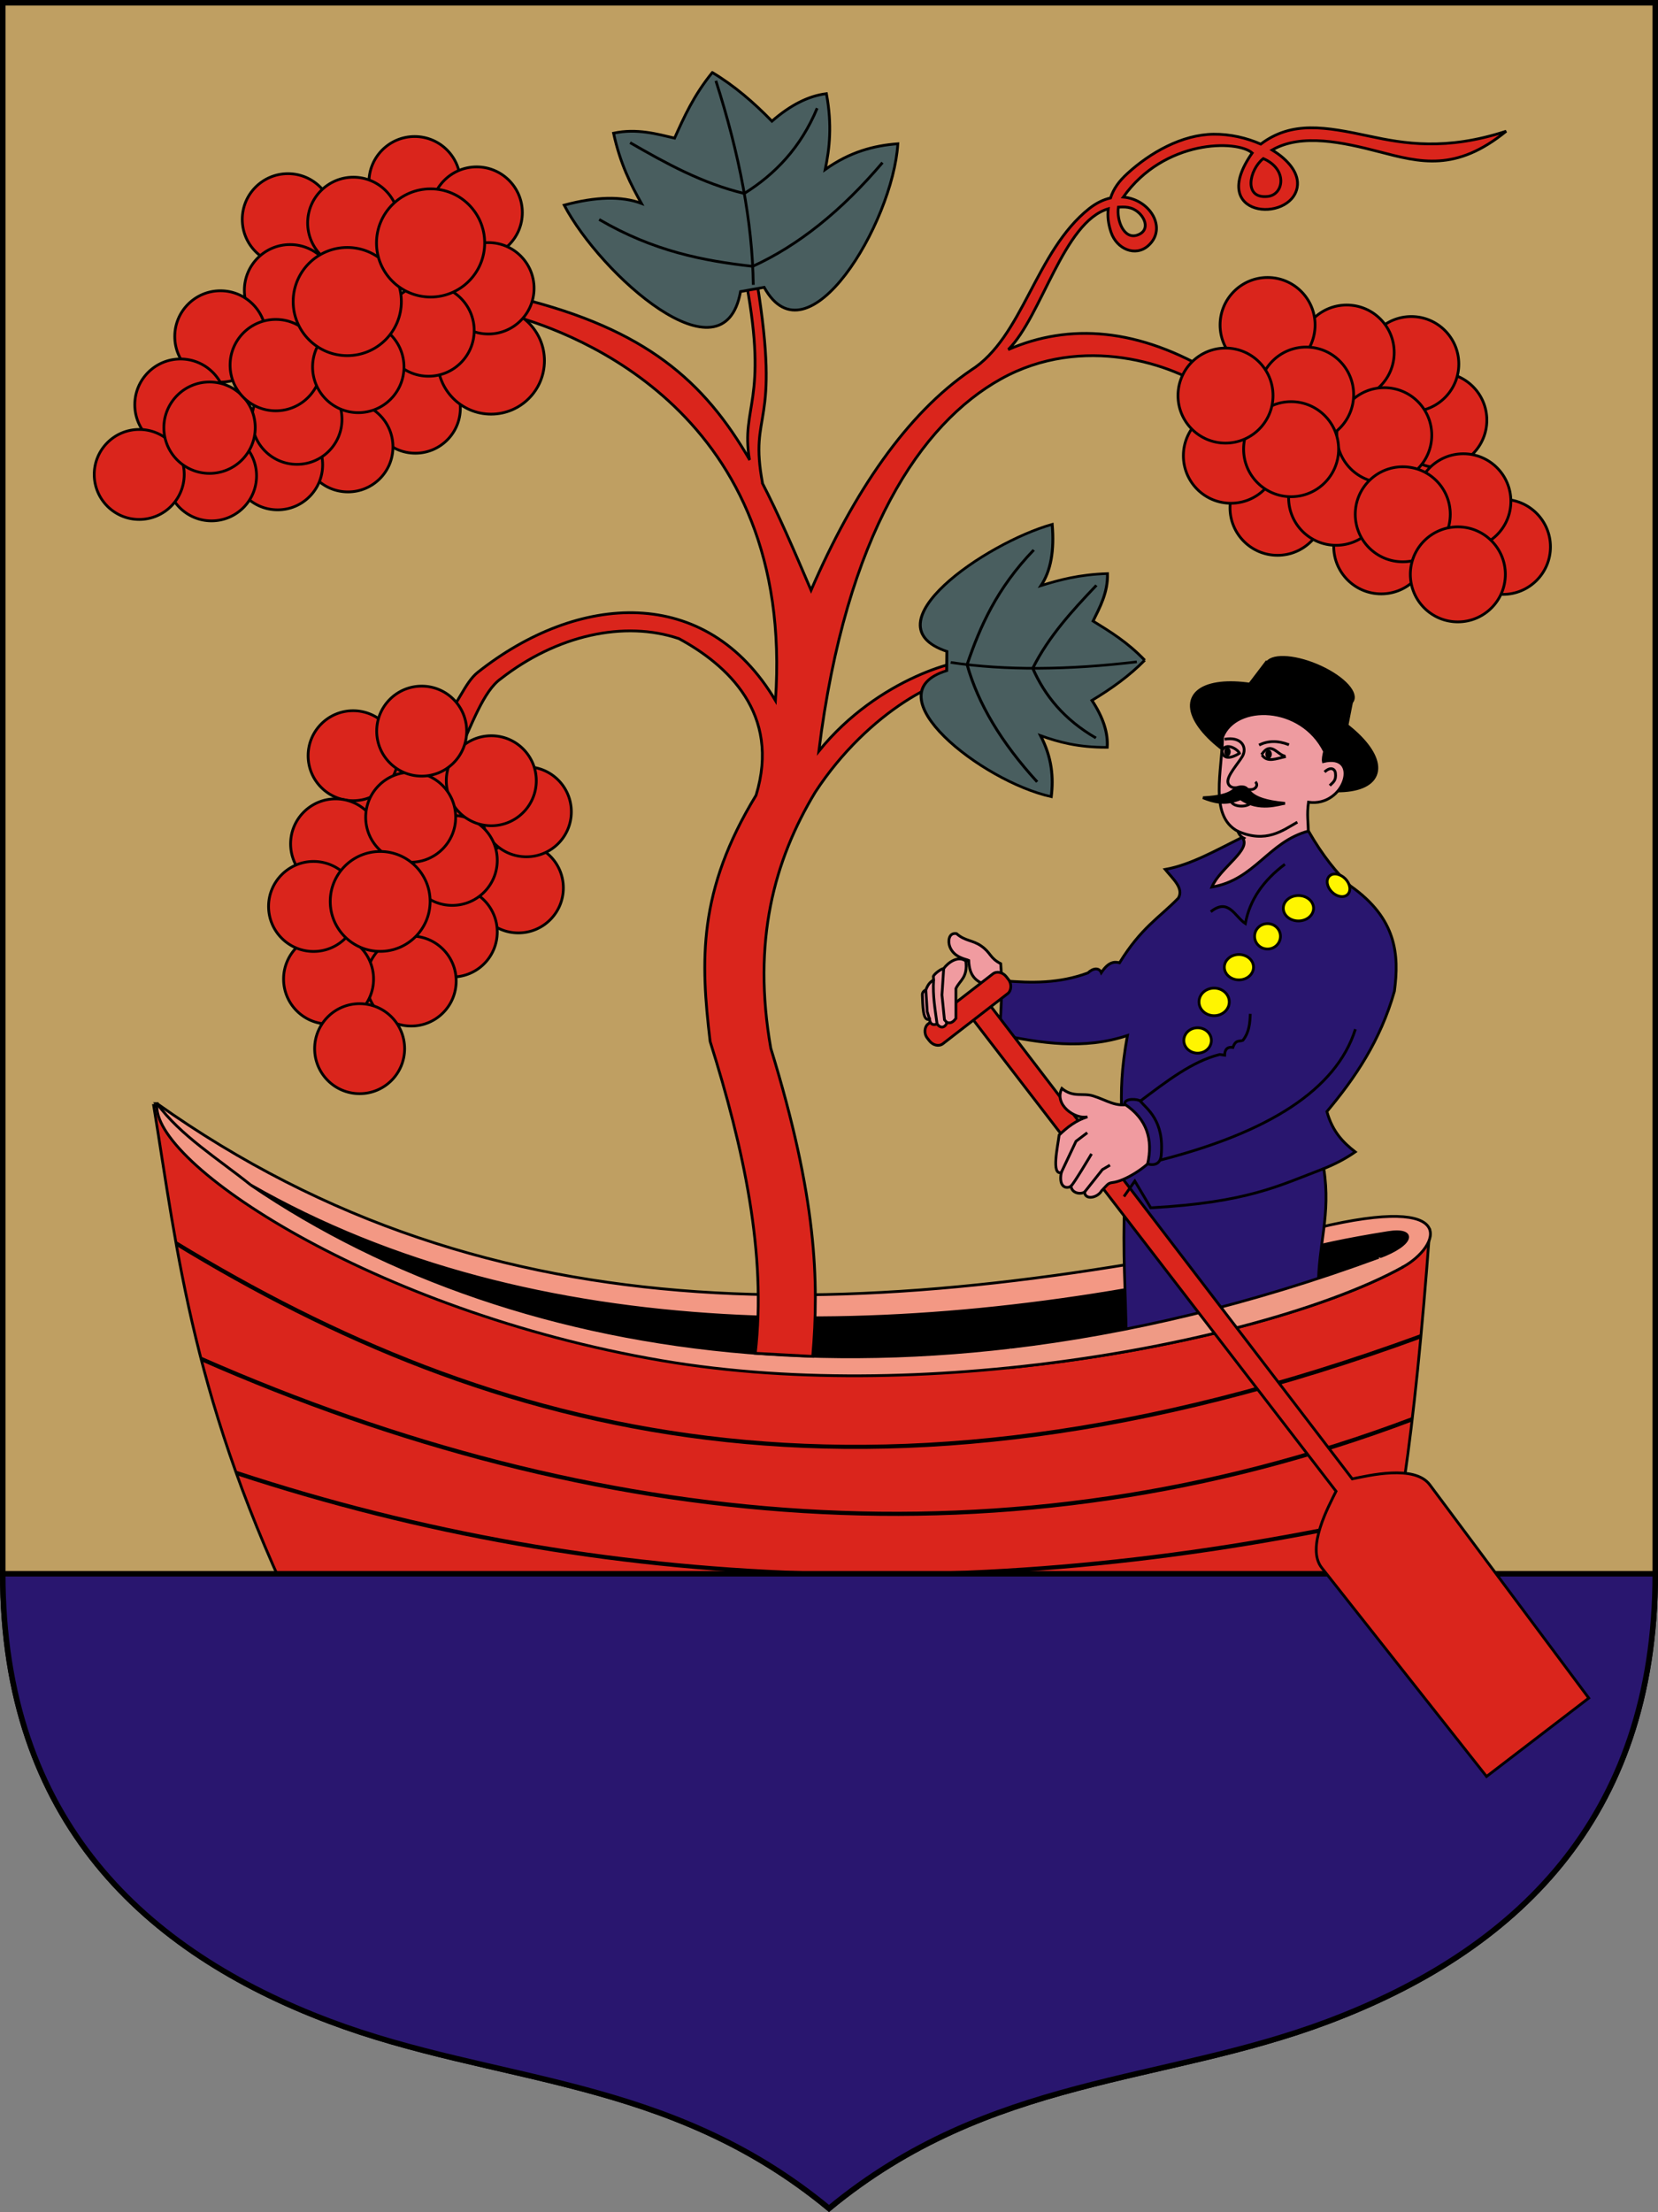 <?xml version="1.0" encoding="UTF-8" standalone="no"?>
<!-- Created with Inkscape (http://www.inkscape.org/) -->

<svg
   xmlns:dc="http://purl.org/dc/elements/1.1/"
   xmlns:cc="http://creativecommons.org/ns#"
   xmlns:rdf="http://www.w3.org/1999/02/22-rdf-syntax-ns#"
   xmlns:svg="http://www.w3.org/2000/svg"
   xmlns="http://www.w3.org/2000/svg"
   xmlns:sodipodi="http://sodipodi.sourceforge.net/DTD/sodipodi-0.dtd"
   xmlns:inkscape="http://www.inkscape.org/namespaces/inkscape"
   sodipodi:docname="HUN Révfülöp Címer.svg"
   viewBox="0 0 601.999 803.069"
   height="803.069"
   width="601.999"
   inkscape:version="0.91 r13725"
   version="1.1"
   id="svg4136">
  <rect x="0" y="0" width="601.999" height="803.069" fill="#808080" stroke="none"/>
  <sodipodi:namedview
     borderlayer="false"
     fit-margin-bottom="0"
     fit-margin-right="0"
     fit-margin-left="0"
     fit-margin-top="0"
     inkscape:snap-global="true"
     inkscape:snap-center="true"
     inkscape:snap-object-midpoints="true"
     inkscape:snap-midpoints="true"
     inkscape:snap-bbox-midpoints="true"
     inkscape:snap-bbox-edge-midpoints="true"
     inkscape:bbox-nodes="true"
     inkscape:bbox-paths="true"
     inkscape:snap-bbox="true"
     inkscape:snap-smooth-nodes="true"
     inkscape:object-nodes="true"
     inkscape:snap-intersection-paths="true"
     inkscape:object-paths="true"
     inkscape:current-layer="layer1"
     inkscape:window-maximized="1"
     inkscape:window-y="-8"
     inkscape:window-x="-8"
     inkscape:cy="105.9642"
     inkscape:cx="512.73465"
     inkscape:zoom="0.48805038"
     inkscape:guide-bbox="true"
     showguides="true"
     showborder="true"
     showgrid="false"
     id="namedview4138"
     inkscape:window-height="971"
     inkscape:window-width="1280"
     inkscape:pageshadow="2"
     inkscape:pageopacity="0"
     guidetolerance="10"
     gridtolerance="10"
     objecttolerance="10"
     borderopacity="1"
     bordercolor="#666666"
     pagecolor="#ffffff"
     inkscape:snap-to-guides="true"
     inkscape:snap-nodes="true" />
  <defs
     id="defs4140">
    <clipPath
       clipPathUnits="userSpaceOnUse"
       id="clipPath4282">
      <path
         id="path4284"
         d="m -1482.08,-165.002 a 837.552,853.658 0 0 0 -209.213,27.717 l 209.213,825.941 0,0 209.107,-825.523 a 837.552,853.658 0 0 0 -209.109,-28.135 z"
         style="color:#000000;clip-rule:nonzero;display:inline;overflow:visible;visibility:visible;opacity:1;isolation:auto;mix-blend-mode:normal;color-interpolation:sRGB;color-interpolation-filters:linearRGB;solid-color:#000000;solid-opacity:1;fill:none;fill-opacity:1;fill-rule:nonzero;stroke:#ff00ff;stroke-width:1;stroke-linecap:butt;stroke-linejoin:miter;stroke-miterlimit:4;stroke-dasharray:none;stroke-dashoffset:0;stroke-opacity:1;color-rendering:auto;image-rendering:auto;shape-rendering:auto;text-rendering:auto;enable-background:accumulate"
         inkscape:connector-curvature="0" />
    </clipPath>
    <clipPath
       clipPathUnits="userSpaceOnUse"
       id="clipPath4820">
      <path
         style="color:#000000;clip-rule:nonzero;display:inline;overflow:visible;visibility:visible;opacity:1;isolation:auto;mix-blend-mode:normal;color-interpolation:sRGB;color-interpolation-filters:linearRGB;solid-color:#000000;solid-opacity:1;fill:none;fill-opacity:1;fill-rule:nonzero;stroke:#ff00ff;stroke-width:0.3;stroke-linecap:butt;stroke-linejoin:miter;stroke-miterlimit:4;stroke-dasharray:none;stroke-dashoffset:0;stroke-opacity:1;color-rendering:auto;image-rendering:auto;shape-rendering:auto;text-rendering:auto;enable-background:accumulate"
         d="m -1004.465,815.07 c 0,7.741 -6.276,14.017 -14.017,14.017 -7.742,-8e-5 -14.376,-5.989 -14.376,-13.73 0,-6.235 9.863,-13.587 14.376,-13.587 5.087,0 14.017,7.065 14.017,13.3 z"
         id="path4822"
         inkscape:connector-curvature="0"
         sodipodi:nodetypes="scscs" />
    </clipPath>
    <clipPath
       id="clipPath5483"
       clipPathUnits="userSpaceOnUse">
      <path
         style="fill:none;fill-opacity:1;stroke:#ff00ff;stroke-width:1;stroke-linecap:butt;stroke-linejoin:miter;stroke-miterlimit:4;stroke-dasharray:none;stroke-dashoffset:0;stroke-opacity:1"
         d="m -1767.641,1141.969 c 180.842,-110.709 299.554,-321.756 299.554,-554.46 l 0,-177.784 -599.109,0 0,177.784 c 0,232.704 118.712,443.751 299.554,554.46"
         id="path5485"
         inkscape:connector-curvature="0"
         sodipodi:nodetypes="csccsc"
         inkscape:transform-center-x="-149.77725"
         inkscape:transform-center-y="436.78558" />
    </clipPath>
    <clipPath
       id="clipPath11126"
       clipPathUnits="userSpaceOnUse">
      <path
         style="opacity:1;fill:none;fill-opacity:1;stroke:#000000;stroke-width:1;stroke-linecap:round;stroke-linejoin:miter;stroke-miterlimit:4;stroke-dasharray:none;stroke-dashoffset:0;stroke-opacity:1"
         d="m -1503.817,477.792 -187.864,-7.067 -0.711,-38.117 c 63.937,-5.527 128.274,-9.403 187.035,9.924 l 1.54,35.18"
         id="path11128"
         inkscape:connector-curvature="0"
         sodipodi:nodetypes="ccccc" />
    </clipPath>
  </defs>
  <g
     style="display:inline"
     transform="translate(12244.648,-1933.082)"
     inkscape:label="RASZTER"
     id="layer1"
     inkscape:groupmode="layer" />
  <g
     transform="translate(12244.648,-1933.082)"
     inkscape:label="rajz"
     id="layer2"
     inkscape:groupmode="layer">
    <path
       inkscape:connector-curvature="0"
       id="path4619"
       d="m 47.281,304.446 53.74,-44.548"
       style="fill:none;fill-opacity:1;stroke:#ff00ff;stroke-width:0.5;stroke-linecap:butt;stroke-linejoin:round;stroke-miterlimit:4;stroke-dasharray:none;stroke-dashoffset:0;stroke-opacity:1" />
    <path
       sodipodi:nodetypes="cccccc"
       inkscape:connector-curvature="0"
       id="rect7360"
       d="m -1509.506,690.49 12.201,0 0,3.969 -12.201,0 c -2.392,-1.666 -5.607,-2.015 -8.967,-2.132 3.338,-0.263 6.291,0.183 8.967,-1.838 z"
       style="color:#000000;clip-rule:nonzero;display:inline;overflow:visible;visibility:visible;opacity:1;isolation:auto;mix-blend-mode:normal;color-interpolation:sRGB;color-interpolation-filters:linearRGB;solid-color:#000000;solid-opacity:1;fill:none;fill-opacity:1;fill-rule:nonzero;stroke:#ff00ff;stroke-width:0.3;stroke-linecap:butt;stroke-linejoin:miter;stroke-miterlimit:4;stroke-dasharray:none;stroke-dashoffset:0;stroke-opacity:1;color-rendering:auto;image-rendering:auto;shape-rendering:auto;text-rendering:auto;enable-background:accumulate" />
    <path
       transform="translate(-6354.971,1700.796)"
       inkscape:connector-curvature="0"
       id="path4301"
       d=""
       style="opacity:1;fill:#f6b801;fill-opacity:1;stroke:#000000;stroke-width:2;stroke-linecap:round;stroke-linejoin:miter;stroke-miterlimit:4;stroke-dasharray:none;stroke-dashoffset:0;stroke-opacity:1" />
    <g
       id="g4402">
      <path
         sodipodi:nodetypes="ccccc"
         inkscape:connector-curvature="0"
         id="path4246"
         d="m -11879.392,2306.483 c -8.131,0.116 -15.056,-1.878 -21.698,-4.368 l 2.113,-18.458 7.891,-4.227 12.963,10.427"
         style="color:#000000;clip-rule:nonzero;display:inline;overflow:visible;visibility:visible;opacity:1;isolation:auto;mix-blend-mode:normal;color-interpolation:sRGB;color-interpolation-filters:linearRGB;solid-color:#000000;solid-opacity:1;fill:#f09ba0;fill-opacity:1;fill-rule:evenodd;stroke:#000000;stroke-width:1;stroke-linecap:butt;stroke-linejoin:miter;stroke-miterlimit:4;stroke-dasharray:none;stroke-dashoffset:0;stroke-opacity:1;color-rendering:auto;image-rendering:auto;shape-rendering:auto;text-rendering:auto;enable-background:accumulate" />
      <path
         inkscape:transform-center-y="98.048203"
         inkscape:transform-center-x="-149.99931"
         style="color:#000000;clip-rule:nonzero;display:inline;overflow:visible;visibility:visible;opacity:1;isolation:auto;mix-blend-mode:normal;color-interpolation:sRGB;color-interpolation-filters:linearRGB;solid-color:#000000;solid-opacity:1;fill:#bf9f62;fill-opacity:1;fill-rule:evenodd;stroke:#000000;stroke-width:2;stroke-linecap:butt;stroke-linejoin:miter;stroke-miterlimit:4;stroke-dasharray:none;stroke-dashoffset:0;stroke-opacity:1;color-rendering:auto;image-rendering:auto;shape-rendering:auto;text-rendering:auto;enable-background:accumulate"
         d="m -11762.235,2666.865 c 66.989,-25.291 118.585,-72.859 118.585,-162.429 l 0,-570.353 -599.998,0 0,570.353 c 0,89.57 51.596,137.138 118.585,162.429 60.57,22.868 122.874,19.638 181.414,67.99 58.54,-48.351 120.844,-45.122 181.414,-67.99 z"
         id="path4158"
         inkscape:connector-curvature="0"
         sodipodi:nodetypes="ssccsscs" />
      <g
         transform="translate(-640,-140)"
         id="g4179">
        <path
           style="color:#000000;clip-rule:nonzero;display:inline;overflow:visible;visibility:visible;opacity:1;isolation:auto;mix-blend-mode:normal;color-interpolation:sRGB;color-interpolation-filters:linearRGB;solid-color:#000000;solid-opacity:1;fill:#da251c;fill-opacity:1;fill-rule:evenodd;stroke:#000000;stroke-width:1;stroke-linecap:butt;stroke-linejoin:miter;stroke-miterlimit:4;stroke-dasharray:none;stroke-dashoffset:0;stroke-opacity:1;color-rendering:auto;image-rendering:auto;shape-rendering:auto;text-rendering:auto;enable-background:accumulate"
           d="m -11548.93,2473.961 c 8.853,54.303 14.267,108.703 53.555,189.254 l 389.399,0.454 c 8.33,-26.868 14.81,-67.875 20.423,-143.869 -138.886,38.278 -321.664,81.103 -463.377,-45.838 z"
           id="path4167"
           inkscape:connector-curvature="0"
           sodipodi:nodetypes="ccccc" />
        <path
           style="color:#000000;clip-rule:nonzero;display:inline;overflow:visible;visibility:visible;opacity:1;isolation:auto;mix-blend-mode:normal;color-interpolation:sRGB;color-interpolation-filters:linearRGB;solid-color:#000000;solid-opacity:1;fill:none;fill-opacity:1;fill-rule:evenodd;stroke:#000000;stroke-width:1.5;stroke-linecap:butt;stroke-linejoin:miter;stroke-miterlimit:4;stroke-dasharray:none;stroke-dashoffset:0;stroke-opacity:1;color-rendering:auto;image-rendering:auto;shape-rendering:auto;text-rendering:auto;enable-background:accumulate"
           d="m -11540.716,2524.494 c 113.912,69.306 249.866,107.77 451.981,33.713"
           id="path4171"
           inkscape:connector-curvature="0"
           sodipodi:nodetypes="cc" />
        <path
           style="color:#000000;clip-rule:nonzero;display:inline;overflow:visible;visibility:visible;opacity:1;isolation:auto;mix-blend-mode:normal;color-interpolation:sRGB;color-interpolation-filters:linearRGB;solid-color:#000000;solid-opacity:1;fill:none;fill-opacity:1;fill-rule:evenodd;stroke:#000000;stroke-width:1.5;stroke-linecap:butt;stroke-linejoin:miter;stroke-miterlimit:4;stroke-dasharray:none;stroke-dashoffset:0;stroke-opacity:1;color-rendering:auto;image-rendering:auto;shape-rendering:auto;text-rendering:auto;enable-background:accumulate"
           d="m -11091.89,2588.332 c -146.208,55.204 -296.755,40.96 -439.75,-21.899"
           id="path4173"
           inkscape:connector-curvature="0"
           sodipodi:nodetypes="cc" />
        <path
           style="color:#000000;clip-rule:nonzero;display:inline;overflow:visible;visibility:visible;opacity:1;isolation:auto;mix-blend-mode:normal;color-interpolation:sRGB;color-interpolation-filters:linearRGB;solid-color:#000000;solid-opacity:1;fill:none;fill-opacity:1;fill-rule:evenodd;stroke:#000000;stroke-width:1.5;stroke-linecap:butt;stroke-linejoin:miter;stroke-miterlimit:4;stroke-dasharray:none;stroke-dashoffset:0;stroke-opacity:1;color-rendering:auto;image-rendering:auto;shape-rendering:auto;text-rendering:auto;enable-background:accumulate"
           d="M -11518.888,2467.814 Z"
           id="path4175"
           inkscape:connector-curvature="0" />
        <path
           style="color:#000000;clip-rule:nonzero;display:inline;overflow:visible;visibility:visible;opacity:1;isolation:auto;mix-blend-mode:normal;color-interpolation:sRGB;color-interpolation-filters:linearRGB;solid-color:#000000;solid-opacity:1;fill:none;fill-opacity:1;fill-rule:evenodd;stroke:#000000;stroke-width:1.5;stroke-linecap:butt;stroke-linejoin:miter;stroke-miterlimit:4;stroke-dasharray:none;stroke-dashoffset:0;stroke-opacity:1;color-rendering:auto;image-rendering:auto;shape-rendering:auto;text-rendering:auto;enable-background:accumulate"
           d="m -11518.888,2607.814 c 134.007,44.066 274.863,48.287 422.183,14.898"
           id="path4177"
           inkscape:connector-curvature="0"
           sodipodi:nodetypes="cc" />
      </g>
      <path
         id="rect4160"
         transform="translate(-11883.868,1837.811)"
         d="m -359.779,666.625 c 0,89.57 51.595,137.137 118.584,162.428 60.57,22.868 122.874,19.639 181.414,67.99 58.54,-48.351 120.844,-45.123 181.414,-67.99 66.989,-25.291 118.586,-72.858 118.586,-162.428 l -599.998,0 z"
         style="color:#000000;clip-rule:nonzero;display:inline;overflow:visible;visibility:visible;opacity:1;isolation:auto;mix-blend-mode:normal;color-interpolation:sRGB;color-interpolation-filters:linearRGB;solid-color:#000000;solid-opacity:1;fill:#29166f;fill-opacity:1;fill-rule:nonzero;stroke:#000000;stroke-width:2;stroke-linecap:butt;stroke-linejoin:miter;stroke-miterlimit:4;stroke-dasharray:none;stroke-dashoffset:0;stroke-opacity:1;color-rendering:auto;image-rendering:auto;shape-rendering:auto;text-rendering:auto;enable-background:accumulate"
         inkscape:connector-curvature="0" />
      <path
         sodipodi:nodetypes="csscc"
         inkscape:connector-curvature="0"
         id="path4169"
         d="m -12187.622,2333.741 c -2.78,21.295 78.364,75.381 183.255,93.312 98.761,16.883 222.38,-7.989 269.284,-34.092 12.945,-7.204 21.595,-26.782 -31.316,-14.069 -161.141,34.896 -298.633,41.851 -421.223,-45.151 z"
         style="color:#000000;clip-rule:nonzero;display:inline;overflow:visible;visibility:visible;opacity:1;isolation:auto;mix-blend-mode:normal;color-interpolation:sRGB;color-interpolation-filters:linearRGB;solid-color:#000000;solid-opacity:1;fill:#f39884;fill-opacity:1;fill-rule:evenodd;stroke:#000000;stroke-width:1;stroke-linecap:butt;stroke-linejoin:miter;stroke-miterlimit:4;stroke-dasharray:none;stroke-dashoffset:0;stroke-opacity:1;color-rendering:auto;image-rendering:auto;shape-rendering:auto;text-rendering:auto;enable-background:accumulate" />
      <path
         sodipodi:nodetypes="ssscs"
         inkscape:connector-curvature="0"
         id="path4186"
         d="m -11744.038,2389.547 c 13.17,-4.854 13.513,-10.597 3.44,-8.989 -32.775,5.231 -37.15,8.726 -55.577,12.84 -121.173,27.056 -254.596,28.89 -357.444,-30.113 98.863,67.29 246.495,86.376 409.581,26.262 z"
         style="color:#000000;clip-rule:nonzero;display:inline;overflow:visible;visibility:visible;opacity:1;isolation:auto;mix-blend-mode:normal;color-interpolation:sRGB;color-interpolation-filters:linearRGB;solid-color:#000000;solid-opacity:1;fill:#000000;fill-opacity:1;fill-rule:evenodd;stroke:#000000;stroke-width:1;stroke-linecap:butt;stroke-linejoin:miter;stroke-miterlimit:4;stroke-dasharray:none;stroke-dashoffset:0;stroke-opacity:1;color-rendering:auto;image-rendering:auto;shape-rendering:auto;text-rendering:auto;enable-background:accumulate" />
      <path
         sodipodi:nodetypes="cc"
         inkscape:connector-curvature="0"
         id="path4188"
         d="m -12187.622,2333.741 c 8.446,11.581 22.139,20.014 34.003,29.544"
         style="color:#000000;clip-rule:nonzero;display:inline;overflow:visible;visibility:visible;opacity:1;isolation:auto;mix-blend-mode:normal;color-interpolation:sRGB;color-interpolation-filters:linearRGB;solid-color:#000000;solid-opacity:1;fill:none;fill-opacity:1;fill-rule:evenodd;stroke:#000000;stroke-width:1;stroke-linecap:butt;stroke-linejoin:miter;stroke-miterlimit:4;stroke-dasharray:none;stroke-dashoffset:0;stroke-opacity:1;color-rendering:auto;image-rendering:auto;shape-rendering:auto;text-rendering:auto;enable-background:accumulate" />
      <g
         transform="translate(-720,0)"
         id="g4225">
        <path
           style="color:#000000;clip-rule:nonzero;display:inline;overflow:visible;visibility:visible;opacity:1;isolation:auto;mix-blend-mode:normal;color-interpolation:sRGB;color-interpolation-filters:linearRGB;solid-color:#000000;solid-opacity:1;fill:#000000;fill-opacity:1;fill-rule:evenodd;stroke:#000000;stroke-width:1;stroke-linecap:butt;stroke-linejoin:miter;stroke-miterlimit:4;stroke-dasharray:none;stroke-dashoffset:0;stroke-opacity:1;color-rendering:auto;image-rendering:auto;shape-rendering:auto;text-rendering:auto;enable-background:accumulate"
           d="m -11074.711,2186.436 9.863,-12.963 30.857,14.935 -2.677,13.667"
           id="path4221"
           inkscape:connector-curvature="0" />
        <ellipse
           style="color:#000000;clip-rule:nonzero;display:inline;overflow:visible;visibility:visible;opacity:1;isolation:auto;mix-blend-mode:normal;color-interpolation:sRGB;color-interpolation-filters:linearRGB;solid-color:#000000;solid-opacity:1;fill:#000000;fill-opacity:1;fill-rule:nonzero;stroke:#000000;stroke-width:1;stroke-linecap:butt;stroke-linejoin:miter;stroke-miterlimit:4;stroke-dasharray:none;stroke-dashoffset:0;stroke-opacity:1;color-rendering:auto;image-rendering:auto;shape-rendering:auto;text-rendering:auto;enable-background:accumulate"
           id="ellipse4217"
           cx="-6287.565"
           cy="-9344.75"
           rx="6.62"
           ry="17.017"
           transform="matrix(0.387,-0.922,0.922,0.387,0,0)" />
        <ellipse
           transform="matrix(0.387,-0.922,0.922,0.387,0,0)"
           ry="35.977"
           rx="15.057"
           cy="-9345.604"
           cx="-6309.465"
           id="ellipse4219"
           style="color:#000000;clip-rule:nonzero;display:inline;overflow:visible;visibility:visible;opacity:1;isolation:auto;mix-blend-mode:normal;color-interpolation:sRGB;color-interpolation-filters:linearRGB;solid-color:#000000;solid-opacity:1;fill:#000000;fill-opacity:1;fill-rule:nonzero;stroke:#000000;stroke-width:1;stroke-linecap:butt;stroke-linejoin:miter;stroke-miterlimit:4;stroke-dasharray:none;stroke-dashoffset:0;stroke-opacity:1;color-rendering:auto;image-rendering:auto;shape-rendering:auto;text-rendering:auto;enable-background:accumulate" />
        <path
           style="color:#000000;clip-rule:nonzero;display:inline;overflow:visible;visibility:visible;opacity:1;isolation:auto;mix-blend-mode:normal;color-interpolation:sRGB;color-interpolation-filters:linearRGB;solid-color:#000000;solid-opacity:1;fill:#ee9ba0;fill-opacity:1;fill-rule:evenodd;stroke:#000000;stroke-width:1;stroke-linecap:butt;stroke-linejoin:miter;stroke-miterlimit:4;stroke-dasharray:none;stroke-dashoffset:0;stroke-opacity:1;color-rendering:auto;image-rendering:auto;shape-rendering:auto;text-rendering:auto;enable-background:accumulate"
           d="m -11088.237,2255.618 15.258,-18.217 c -1.115,-0.505 -1.666,-1.253 -2.255,-2.536 -10.55,-5.615 -5.583,-22.403 -5.535,-34.197 4.817,-12.271 28.606,-11.792 37.056,5.213 -0.358,1.495 -0.607,2.853 -0.438,3.689 13.668,-3.321 7.96,16.651 -5.406,14.752 -0.657,4.681 -0.05,7.342 -0.07,11.007 l -2.113,15.64"
           id="path4195"
           inkscape:connector-curvature="0"
           sodipodi:nodetypes="ccccccccc" />
        <path
           style="color:#000000;clip-rule:nonzero;display:inline;overflow:visible;visibility:visible;opacity:1;isolation:auto;mix-blend-mode:normal;color-interpolation:sRGB;color-interpolation-filters:linearRGB;solid-color:#000000;solid-opacity:1;fill:none;fill-opacity:1;fill-rule:evenodd;stroke:#000000;stroke-width:1;stroke-linecap:butt;stroke-linejoin:miter;stroke-miterlimit:4;stroke-dasharray:none;stroke-dashoffset:0;stroke-opacity:1;color-rendering:auto;image-rendering:auto;shape-rendering:auto;text-rendering:auto;enable-background:accumulate"
           d="m -11075.234,2234.864 c 10.295,4.502 16.335,-0.291 21.64,-3.3"
           id="path4197"
           inkscape:connector-curvature="0"
           sodipodi:nodetypes="cc" />
        <path
           style="color:#000000;clip-rule:nonzero;display:inline;overflow:visible;visibility:visible;opacity:1;isolation:auto;mix-blend-mode:normal;color-interpolation:sRGB;color-interpolation-filters:linearRGB;solid-color:#000000;solid-opacity:1;fill:none;fill-opacity:1;fill-rule:evenodd;stroke:#000000;stroke-width:1;stroke-linecap:butt;stroke-linejoin:miter;stroke-miterlimit:4;stroke-dasharray:none;stroke-dashoffset:0;stroke-opacity:1;color-rendering:auto;image-rendering:auto;shape-rendering:auto;text-rendering:auto;enable-background:accumulate"
           d="m -11068.838,2216.919 c 1.055,1.04 0.313,2.293 -0.771,2.672 -1.841,0.644 -4.444,-0.741 -6.552,-0.53 -1.233,0.123 -3.09,-0.85 -2.594,-2.99 0.632,-2.733 4.756,-7.101 5.517,-9.039 1.19,-3.03 -0.847,-6.589 -6.79,-5.563"
           id="path4199"
           inkscape:connector-curvature="0"
           sodipodi:nodetypes="cssssc" />
        <path
           style="color:#000000;clip-rule:nonzero;display:inline;overflow:visible;visibility:visible;opacity:1;isolation:auto;mix-blend-mode:normal;color-interpolation:sRGB;color-interpolation-filters:linearRGB;solid-color:#000000;solid-opacity:1;fill:none;fill-opacity:1;fill-rule:evenodd;stroke:#000000;stroke-width:1;stroke-linecap:butt;stroke-linejoin:miter;stroke-miterlimit:4;stroke-dasharray:none;stroke-dashoffset:0;stroke-opacity:1;color-rendering:auto;image-rendering:auto;shape-rendering:auto;text-rendering:auto;enable-background:accumulate"
           d="m -11077.805,2223.096 c -0.363,3.231 6.84,3.549 7.871,0.747"
           id="path4201"
           inkscape:connector-curvature="0"
           sodipodi:nodetypes="cc" />
        <path
           style="color:#000000;clip-rule:nonzero;display:inline;overflow:visible;visibility:visible;opacity:1;isolation:auto;mix-blend-mode:normal;color-interpolation:sRGB;color-interpolation-filters:linearRGB;solid-color:#000000;solid-opacity:1;fill:none;fill-opacity:1;fill-rule:evenodd;stroke:#000000;stroke-width:1;stroke-linecap:butt;stroke-linejoin:miter;stroke-miterlimit:4;stroke-dasharray:none;stroke-dashoffset:0;stroke-opacity:1;color-rendering:auto;image-rendering:auto;shape-rendering:auto;text-rendering:auto;enable-background:accumulate"
           d="m -11067.493,2203.568 c 3.17,-1.577 6.76,-1.711 10.86,-0.1"
           id="path4203"
           inkscape:connector-curvature="0"
           sodipodi:nodetypes="cc" />
        <path
           style="color:#000000;clip-rule:nonzero;display:inline;overflow:visible;visibility:visible;opacity:1;isolation:auto;mix-blend-mode:normal;color-interpolation:sRGB;color-interpolation-filters:linearRGB;solid-color:#000000;solid-opacity:1;fill:none;fill-opacity:1;fill-rule:evenodd;stroke:#000000;stroke-width:1;stroke-linecap:butt;stroke-linejoin:miter;stroke-miterlimit:4;stroke-dasharray:none;stroke-dashoffset:0;stroke-opacity:1;color-rendering:auto;image-rendering:auto;shape-rendering:auto;text-rendering:auto;enable-background:accumulate"
           d="m -11066.596,2207.055 c 3.46,-5.219 5.759,0.243 8.618,0.548"
           id="path4205"
           inkscape:connector-curvature="0"
           sodipodi:nodetypes="cc" />
        <path
           style="color:#000000;clip-rule:nonzero;display:inline;overflow:visible;visibility:visible;opacity:1;isolation:auto;mix-blend-mode:normal;color-interpolation:sRGB;color-interpolation-filters:linearRGB;solid-color:#000000;solid-opacity:1;fill:none;fill-opacity:1;fill-rule:evenodd;stroke:#000000;stroke-width:1;stroke-linecap:butt;stroke-linejoin:miter;stroke-miterlimit:4;stroke-dasharray:none;stroke-dashoffset:0;stroke-opacity:1;color-rendering:auto;image-rendering:auto;shape-rendering:auto;text-rendering:auto;enable-background:accumulate"
           d="m -11081.01,2205.717 c 1.511,-3.463 5.919,-0.441 6.393,0.84 -0.978,0.633 -5.682,3.435 -6.393,-0.84 z"
           id="path4207"
           inkscape:connector-curvature="0"
           sodipodi:nodetypes="ccc" />
        <path
           sodipodi:nodetypes="cc"
           inkscape:connector-curvature="0"
           id="path4211"
           d="m -11066.447,2207.148 c 1.887,2.881 5.094,1.367 8.668,0.598"
           style="color:#000000;clip-rule:nonzero;display:inline;overflow:visible;visibility:visible;opacity:1;isolation:auto;mix-blend-mode:normal;color-interpolation:sRGB;color-interpolation-filters:linearRGB;solid-color:#000000;solid-opacity:1;fill:none;fill-opacity:1;fill-rule:evenodd;stroke:#000000;stroke-width:1;stroke-linecap:butt;stroke-linejoin:miter;stroke-miterlimit:4;stroke-dasharray:none;stroke-dashoffset:0;stroke-opacity:1;color-rendering:auto;image-rendering:auto;shape-rendering:auto;text-rendering:auto;enable-background:accumulate" />
        <ellipse
           style="color:#000000;clip-rule:nonzero;display:inline;overflow:visible;visibility:visible;opacity:1;isolation:auto;mix-blend-mode:normal;color-interpolation:sRGB;color-interpolation-filters:linearRGB;solid-color:#000000;solid-opacity:1;fill:#000000;fill-opacity:1;fill-rule:nonzero;stroke:none;stroke-width:1;stroke-linecap:butt;stroke-linejoin:miter;stroke-miterlimit:4;stroke-dasharray:none;stroke-dashoffset:0;stroke-opacity:1;color-rendering:auto;image-rendering:auto;shape-rendering:auto;text-rendering:auto;enable-background:accumulate"
           id="path4213"
           cx="-11078.976"
           cy="2206.034"
           rx="1.171"
           ry="1.619" />
        <ellipse
           ry="1.619"
           rx="1.171"
           cy="2206.881"
           cx="-11064.031"
           id="ellipse4215"
           style="color:#000000;clip-rule:nonzero;display:inline;overflow:visible;visibility:visible;opacity:1;isolation:auto;mix-blend-mode:normal;color-interpolation:sRGB;color-interpolation-filters:linearRGB;solid-color:#000000;solid-opacity:1;fill:#000000;fill-opacity:1;fill-rule:nonzero;stroke:none;stroke-width:1;stroke-linecap:butt;stroke-linejoin:miter;stroke-miterlimit:4;stroke-dasharray:none;stroke-dashoffset:0;stroke-opacity:1;color-rendering:auto;image-rendering:auto;shape-rendering:auto;text-rendering:auto;enable-background:accumulate" />
        <path
           style="color:#000000;clip-rule:nonzero;display:inline;overflow:visible;visibility:visible;opacity:1;isolation:auto;mix-blend-mode:normal;color-interpolation:sRGB;color-interpolation-filters:linearRGB;solid-color:#000000;solid-opacity:1;fill:none;fill-opacity:1;fill-rule:evenodd;stroke:#000000;stroke-width:1;stroke-linecap:butt;stroke-linejoin:miter;stroke-miterlimit:4;stroke-dasharray:none;stroke-dashoffset:0;stroke-opacity:1;color-rendering:auto;image-rendering:auto;shape-rendering:auto;text-rendering:auto;enable-background:accumulate"
           d="m -11043.713,2213.348 c 2.344,-2.192 3.779,-0.947 3.945,0.352 0.369,2.88 -0.981,3.434 -2.043,4.579"
           id="path4223"
           inkscape:connector-curvature="0"
           sodipodi:nodetypes="csc" />
        <path
           style="color:#000000;clip-rule:nonzero;display:inline;overflow:visible;visibility:visible;opacity:1;isolation:auto;mix-blend-mode:normal;color-interpolation:sRGB;color-interpolation-filters:linearRGB;solid-color:#000000;solid-opacity:1;fill:#000000;fill-opacity:1;fill-rule:evenodd;stroke:#000000;stroke-width:1;stroke-linecap:round;stroke-linejoin:miter;stroke-miterlimit:4;stroke-dasharray:none;stroke-dashoffset:0;stroke-opacity:1;color-rendering:auto;image-rendering:auto;shape-rendering:auto;text-rendering:auto;enable-background:accumulate"
           d="m -11087.868,2222.697 c 12.932,-0.603 10.164,-4.192 14.39,-3.952 3.296,0.187 0.636,4.654 15.4,5.995 -1.997,0.19 -9.444,3.075 -16.14,-1.694 -5.627,2.368 -9.724,1.207 -13.65,-0.349 z"
           id="path4209"
           inkscape:connector-curvature="0"
           sodipodi:nodetypes="csccc" />
      </g>
      <path
         sodipodi:nodetypes="ccccccccccccccccccccc"
         inkscape:connector-curvature="0"
         id="path4208"
         d="m -11835.713,2418.78 c -0.203,-17.026 -1.393,-29.441 -0.563,-51.288 l -4.509,-8.454 3.382,-21.417 c -0.219,-8.742 -0.161,-16.058 2.113,-28.603 -15.876,5.294 -31.413,2.779 -46.92,-0.423 1.49,-5.232 0.681,-16.189 1.973,-19.444 9.994,0.828 20.056,1.051 30.574,-2.84 1.96,-1.825 4.065,-2 4.882,-0.1 2.538,-3.874 4.653,-4.087 6.626,-3.587 7.916,-12.865 14.445,-16.357 21.346,-23.472 2.069,-3.52 -1.877,-6.9 -4.758,-10.42 9.399,-1.694 18.516,-7.008 27.914,-11.623 3.794,4.317 -7.956,10.893 -10.977,18.016 15.713,-2.66 20.456,-16.433 35.071,-20.325 5.292,9.178 10.325,15.241 15.243,19.926 16.782,11.826 17.747,24.917 15.965,38.228 -5.072,17.881 -14.224,31.391 -24.516,43.679 2.045,7.42 6.014,11.314 10.285,14.654 -3.804,2.643 -7.609,4.54 -11.413,6.059 2.65,16.983 -2.036,27.389 -1.972,43.256"
         style="color:#000000;clip-rule:nonzero;display:inline;overflow:visible;visibility:visible;opacity:1;isolation:auto;mix-blend-mode:normal;color-interpolation:sRGB;color-interpolation-filters:linearRGB;solid-color:#000000;solid-opacity:1;fill:#29166f;fill-opacity:1;fill-rule:evenodd;stroke:#000000;stroke-width:1;stroke-linecap:butt;stroke-linejoin:miter;stroke-miterlimit:4;stroke-dasharray:none;stroke-dashoffset:0;stroke-opacity:1;color-rendering:auto;image-rendering:auto;shape-rendering:auto;text-rendering:auto;enable-background:accumulate" />
      <path
         style="color:#000000;clip-rule:nonzero;display:inline;overflow:visible;visibility:visible;opacity:1;isolation:auto;mix-blend-mode:normal;color-interpolation:sRGB;color-interpolation-filters:linearRGB;solid-color:#000000;solid-opacity:1;fill:#ef9a85;fill-opacity:1;fill-rule:evenodd;stroke:none;stroke-width:0.3;stroke-linecap:butt;stroke-linejoin:miter;stroke-miterlimit:4;stroke-dasharray:none;stroke-dashoffset:0;stroke-opacity:1;color-rendering:auto;image-rendering:auto;shape-rendering:auto;text-rendering:auto;enable-background:accumulate"
         d="m -11735.083,2392.961 c -27.857,15.502 -82.773,30.571 -143.471,36.716 l 0.682,-7.439 c 42.875,-5.036 87.737,-15.7 133.834,-32.692"
         id="path4192"
         inkscape:connector-curvature="0"
         sodipodi:nodetypes="cccc" />
      <path
         sodipodi:nodetypes="cccc"
         inkscape:connector-curvature="0"
         id="path4194"
         d="m -11735.083,2392.961 c -27.857,15.502 -82.773,30.571 -143.471,36.716 m 0.682,-7.439 c 42.875,-5.036 87.737,-15.7 133.834,-32.692"
         style="color:#000000;clip-rule:nonzero;display:inline;overflow:visible;visibility:visible;opacity:1;isolation:auto;mix-blend-mode:normal;color-interpolation:sRGB;color-interpolation-filters:linearRGB;solid-color:#000000;solid-opacity:1;fill:none;fill-opacity:1;fill-rule:evenodd;stroke:#000000;stroke-width:1;stroke-linecap:butt;stroke-linejoin:miter;stroke-miterlimit:4;stroke-dasharray:none;stroke-dashoffset:0;stroke-opacity:1;color-rendering:auto;image-rendering:auto;shape-rendering:auto;text-rendering:auto;enable-background:accumulate" />
      <path
         sodipodi:nodetypes="ccscscc"
         inkscape:connector-curvature="0"
         id="path4248"
         d="m -11887.282,2290.491 c -2.796,-1.274 -5.422,-2.85 -5.636,-8.736 -0.957,-0.476 -5.363,-0.957 -6.888,-5.024 -0.675,-1.8 -0.464,-5.16 2.45,-4.698 3.121,2.758 5.838,2.271 9.046,4.537 3.506,2.478 2.975,4.278 7.016,6.382 l 0.352,5.707"
         style="color:#000000;clip-rule:nonzero;display:inline;overflow:visible;visibility:visible;opacity:1;isolation:auto;mix-blend-mode:normal;color-interpolation:sRGB;color-interpolation-filters:linearRGB;solid-color:#000000;solid-opacity:1;fill:#f09ba0;fill-opacity:1;fill-rule:evenodd;stroke:#000000;stroke-width:1;stroke-linecap:butt;stroke-linejoin:miter;stroke-miterlimit:4;stroke-dasharray:none;stroke-dashoffset:0;stroke-opacity:1;color-rendering:auto;image-rendering:auto;shape-rendering:auto;text-rendering:auto;enable-background:accumulate" />
      <path
         sodipodi:nodetypes="cccccccccccccccccccccccccccccccccccccccccccccccccccccsccccsccc"
         inkscape:connector-curvature="0"
         id="path4242"
         d="m -11768.925,1979.483 c -6.446,0.081 -12.313,1.654 -17.959,5.918 -5.13,-2.271 -11.187,-3.661 -17.146,-3.592 -11.39,0.131 -22.967,6.616 -31.391,14.373 -2.84,2.615 -4.876,5.288 -6,8.77 -2.517,0.565 -5.146,1.793 -7.761,3.867 -19.593,15.545 -24.015,46.81 -42.969,58.688 l 0.08,-0.047 c -23.25,15.735 -42.705,44.301 -58.09,79.912 -6.228,-14.604 -11.815,-27.597 -17.811,-39.141 l 0.205,0.375 c -5.08,-27.141 6.798,-18.919 -2.085,-73.355 l -3.805,0.564 c 7.989,43.152 -2.026,44.711 1.094,64.01 l 0.166,0.305 c -16.595,-28.768 -37.895,-47.51 -83.688,-58.811 l -2.254,6.428 c 21.816,6.076 102.559,35.004 95.248,139.676 -25.085,-42.368 -71.669,-39.124 -108.107,-10.244 -4.839,3.836 -7.35,12.39 -12.44,16.809 l -32.752,18.234 -14.089,54.105 12.4,41.707 67.066,-77.777 -27.052,-24.234 c 4.802,-9.821 8.947,-22.054 15.218,-26.49 20.333,-15.857 44.85,-21.292 64.709,-14.598 17.504,9.498 37.055,27.177 28.002,56.867 -21.209,34.761 -20.158,60.23 -16.677,89.371 12.194,38.766 20.555,77.28 16.396,113.218 l 20.854,1.128 c 2.345,-27.328 1.459,-57.7 -15.217,-111.85 -6.827,-38.778 1.191,-68.219 16.109,-92.947 19.313,-29.633 48.003,-44.047 57.723,-41.752 l 0,-5.637 c -3.143,-1.99 -34.789,5.633 -56.397,32.455 9.871,-79.013 37.165,-118.997 66.1,-135.109 29.616,-16.491 62.745,-5.632 77.09,5.021 l 91.303,60.435 0,-45.088 c 0,0 -59.742,-36.635 -61.997,-39.453 -2.254,-2.818 -28.441,17.438 -28.441,17.438 -28.004,-17.057 -53.179,-18.652 -75.334,-9.016 l 0.09,-0.049 c 12.136,-12.064 20.023,-46.389 36.281,-51.082 -0.334,2.672 -0.01,5.506 1.027,8.566 2.06,6.065 8.831,8.959 13.477,4.838 7.044,-6.248 0.75,-16.815 -9.057,-17.66 14.902,-21.039 41.353,-20.845 46.819,-16.016 -16.613,23.583 14.061,25.514 16.338,12.453 0.85,-4.874 -3.02,-9.849 -9.102,-13.521 10.704,-6.195 25.982,-2.714 38.783,0.611 14.994,3.894 27.925,7.416 46.192,-7.436 -21.922,7.178 -37.113,4.493 -49.729,1.793 -7.954,-1.702 -14.978,-3.112 -21.424,-3.031 z m -68.201,28.748 c 1.425,-0.01 2.781,0.163 4.061,0.791 3.984,1.956 6.488,7.614 1.386,9.4 -4.883,1.709 -7.615,-5.33 -6.894,-10.139 0.49,-0.03 0.972,-0.051 1.447,-0.053 z"
         style="color:#000000;clip-rule:nonzero;display:inline;overflow:visible;visibility:visible;opacity:1;isolation:auto;mix-blend-mode:normal;color-interpolation:sRGB;color-interpolation-filters:linearRGB;solid-color:#000000;solid-opacity:1;fill:#da251c;fill-opacity:1;fill-rule:evenodd;stroke:#000000;stroke-width:1;stroke-linecap:butt;stroke-linejoin:miter;stroke-miterlimit:4;stroke-dasharray:none;stroke-dashoffset:0;stroke-opacity:1;color-rendering:auto;image-rendering:auto;shape-rendering:auto;text-rendering:auto;enable-background:accumulate" />
      <g
         transform="translate(-640,0)"
         id="g4204">
        <path
           sodipodi:nodetypes="cccsccsccc"
           inkscape:connector-curvature="0"
           id="path4202"
           d="m -11252.881,2295.407 3.503,-2.84 135.717,177.42 c 5.845,-1.166 22.622,-5.275 28.144,2.131 l 57.733,77.454 -37.115,28.46 -59.871,-75.812 c -5.725,-7.25 2.587,-22.392 5.225,-27.736 l -136.247,-177.014 3.649,-2.648"
           style="color:#000000;clip-rule:nonzero;display:inline;overflow:visible;visibility:visible;opacity:1;isolation:auto;mix-blend-mode:normal;color-interpolation:sRGB;color-interpolation-filters:linearRGB;solid-color:#000000;solid-opacity:1;fill:#da251c;fill-opacity:1;fill-rule:evenodd;stroke:#000000;stroke-width:1;stroke-linecap:butt;stroke-linejoin:miter;stroke-miterlimit:4;stroke-dasharray:none;stroke-dashoffset:0;stroke-opacity:1;color-rendering:auto;image-rendering:auto;shape-rendering:auto;text-rendering:auto;enable-background:accumulate" />
        <rect
           style="color:#000000;clip-rule:nonzero;display:inline;overflow:visible;visibility:visible;opacity:1;isolation:auto;mix-blend-mode:normal;color-interpolation:sRGB;color-interpolation-filters:linearRGB;solid-color:#000000;solid-opacity:1;fill:#da251c;fill-opacity:1;fill-rule:nonzero;stroke:#000000;stroke-width:1;stroke-linecap:butt;stroke-linejoin:miter;stroke-miterlimit:4;stroke-dasharray:none;stroke-dashoffset:0;stroke-opacity:1;color-rendering:auto;image-rendering:auto;shape-rendering:auto;text-rendering:auto;enable-background:accumulate"
           id="rect4200"
           width="8.958"
           height="36.321"
           x="-5071.542"
           y="10288.005"
           transform="matrix(0.612,0.791,-0.791,0.612,0,0)"
           ry="3.232"
           rx="3.834" />
      </g>
      <path
         sodipodi:nodetypes="cccccscccccc"
         inkscape:connector-curvature="0"
         id="path4250"
         d="m -11893.975,2281.966 c -2.818,-2.04 -6.393,0.505 -8.031,2.748 -1.305,0.176 -4.105,2.581 -3.734,3.029 l 0.07,1.057 c -0.895,0.736 -1.745,0.971 -2.818,3.663 -0.575,0.26 -1.315,0.874 -1.27,1.783 0.199,3.946 0.09,9.775 2.608,8.855 0.347,2.61 2.122,1.908 2.748,1.761 2.078,2.62 3.681,-0.167 3.522,-0.564 1.713,0.481 2.516,-0.492 3.311,-1.479 l 0,-10.849 c 1.421,-3.032 4.367,-3.935 3.594,-10.004 z"
         style="color:#000000;clip-rule:nonzero;display:inline;overflow:visible;visibility:visible;opacity:1;isolation:auto;mix-blend-mode:normal;color-interpolation:sRGB;color-interpolation-filters:linearRGB;solid-color:#000000;solid-opacity:1;fill:#f09ba0;fill-opacity:1;fill-rule:evenodd;stroke:#000000;stroke-width:1;stroke-linecap:butt;stroke-linejoin:miter;stroke-miterlimit:4;stroke-dasharray:none;stroke-dashoffset:0;stroke-opacity:1;color-rendering:auto;image-rendering:auto;shape-rendering:auto;text-rendering:auto;enable-background:accumulate" />
      <path
         sodipodi:nodetypes="cccc"
         inkscape:connector-curvature="0"
         id="path4210"
         d="m -11836.558,2367.493 3.945,-5.636 5.777,9.722 c 35.218,-1.952 46.509,-8.027 62.841,-14.231"
         style="color:#000000;clip-rule:nonzero;display:inline;overflow:visible;visibility:visible;opacity:1;isolation:auto;mix-blend-mode:normal;color-interpolation:sRGB;color-interpolation-filters:linearRGB;solid-color:#000000;solid-opacity:1;fill:none;fill-opacity:1;fill-rule:evenodd;stroke:#000000;stroke-width:1;stroke-linecap:butt;stroke-linejoin:miter;stroke-miterlimit:4;stroke-dasharray:none;stroke-dashoffset:0;stroke-opacity:1;color-rendering:auto;image-rendering:auto;shape-rendering:auto;text-rendering:auto;enable-background:accumulate" />
      <g
         transform="translate(-640,0)"
         id="g4240">
        <path
           style="color:#000000;clip-rule:nonzero;display:inline;overflow:visible;visibility:visible;opacity:1;isolation:auto;mix-blend-mode:normal;color-interpolation:sRGB;color-interpolation-filters:linearRGB;solid-color:#000000;solid-opacity:1;fill:#f09ba0;fill-opacity:1;fill-rule:evenodd;stroke:#000000;stroke-width:1;stroke-linecap:butt;stroke-linejoin:miter;stroke-miterlimit:4;stroke-dasharray:none;stroke-dashoffset:0;stroke-opacity:1;color-rendering:auto;image-rendering:auto;shape-rendering:auto;text-rendering:auto;enable-background:accumulate"
           d="m -11194.163,2333.818 c -5.205,1.427 -8.53,-1.297 -13.582,-2.865 -3.833,-1.19 -7.162,0.715 -11.357,-2.701 -2.982,5.848 4.791,11.335 9.299,10.286 -4.215,1.308 -7.373,3.825 -10.285,6.622 -0.543,4.378 -2.899,14.633 0.775,13.597 -1.098,5.764 2.269,5.967 3.522,4.931 0.307,2.652 3.455,3.097 4.932,2.184 0.162,2.965 4.694,2.151 6.199,-0.493 2.001,-2.05 2.267,-2.776 3.875,-2.959 4.792,-0.546 12.41,-5.691 14.865,-8.877 l -1.127,-13.597"
           id="path4232"
           inkscape:connector-curvature="0"
           sodipodi:nodetypes="cscccccccscc" />
        <path
           style="color:#000000;clip-rule:nonzero;display:inline;overflow:visible;visibility:visible;opacity:1;isolation:auto;mix-blend-mode:normal;color-interpolation:sRGB;color-interpolation-filters:linearRGB;solid-color:#000000;solid-opacity:1;fill:#f09ba0;fill-opacity:1;fill-rule:evenodd;stroke:#000000;stroke-width:1;stroke-linecap:butt;stroke-linejoin:miter;stroke-miterlimit:4;stroke-dasharray:none;stroke-dashoffset:0;stroke-opacity:1;color-rendering:auto;image-rendering:auto;shape-rendering:auto;text-rendering:auto;enable-background:accumulate"
           d="m -11219.313,2358.757 5.354,-11.342 4.086,-3.1"
           id="path4234"
           inkscape:connector-curvature="0" />
        <path
           style="color:#000000;clip-rule:nonzero;display:inline;overflow:visible;visibility:visible;opacity:1;isolation:auto;mix-blend-mode:normal;color-interpolation:sRGB;color-interpolation-filters:linearRGB;solid-color:#000000;solid-opacity:1;fill:#f09ba0;fill-opacity:1;fill-rule:evenodd;stroke:#000000;stroke-width:1;stroke-linecap:butt;stroke-linejoin:miter;stroke-miterlimit:4;stroke-dasharray:none;stroke-dashoffset:0;stroke-opacity:1;color-rendering:auto;image-rendering:auto;shape-rendering:auto;text-rendering:auto;enable-background:accumulate"
           d="m -11215.791,2363.688 c 0.775,-0.423 7.468,-11.695 7.468,-11.695"
           id="path4236"
           inkscape:connector-curvature="0" />
        <path
           style="color:#000000;clip-rule:nonzero;display:inline;overflow:visible;visibility:visible;opacity:1;isolation:auto;mix-blend-mode:normal;color-interpolation:sRGB;color-interpolation-filters:linearRGB;solid-color:#000000;solid-opacity:1;fill:#f09ba0;fill-opacity:1;fill-rule:evenodd;stroke:#000000;stroke-width:1;stroke-linecap:butt;stroke-linejoin:miter;stroke-miterlimit:4;stroke-dasharray:none;stroke-dashoffset:0;stroke-opacity:1;color-rendering:auto;image-rendering:auto;shape-rendering:auto;text-rendering:auto;enable-background:accumulate"
           d="m -11210.859,2365.872 6.481,-8.172 2.748,-1.62"
           id="path4238"
           inkscape:connector-curvature="0" />
      </g>
      <path
         sodipodi:nodetypes="scs"
         inkscape:connector-curvature="0"
         id="path4247"
         d="m -11784.284,2004.393 c 5.806,-0.671 7.275,-9.902 -1.691,-13.738 -5.15,4.095 -7.298,14.777 1.691,13.738 z"
         style="color:#000000;clip-rule:nonzero;display:inline;overflow:visible;visibility:visible;opacity:1;isolation:auto;mix-blend-mode:normal;color-interpolation:sRGB;color-interpolation-filters:linearRGB;solid-color:#000000;solid-opacity:1;fill:#da251c;fill-opacity:1;fill-rule:evenodd;stroke:#000000;stroke-width:1;stroke-linecap:butt;stroke-linejoin:miter;stroke-miterlimit:4;stroke-dasharray:none;stroke-dashoffset:0;stroke-opacity:1;color-rendering:auto;image-rendering:auto;shape-rendering:auto;text-rendering:auto;enable-background:accumulate" />
      <path
         sodipodi:nodetypes="ccssc"
         inkscape:connector-curvature="0"
         id="path4212"
         d="m -11836.276,2333.958 c 8.146,5.441 10.304,12.878 8.313,21.699 2.681,0.717 4.655,-0.19 4.931,-3.1 1.198,-12.634 -5.196,-16.878 -7.608,-19.726 -0.625,-0.738 -5.844,-1.256 -5.636,1.127 z"
         style="color:#000000;clip-rule:nonzero;display:inline;overflow:visible;visibility:visible;opacity:1;isolation:auto;mix-blend-mode:normal;color-interpolation:sRGB;color-interpolation-filters:linearRGB;solid-color:#000000;solid-opacity:1;fill:#29166f;fill-opacity:1;fill-rule:evenodd;stroke:#000000;stroke-width:1;stroke-linecap:butt;stroke-linejoin:miter;stroke-miterlimit:4;stroke-dasharray:none;stroke-dashoffset:0;stroke-opacity:1;color-rendering:auto;image-rendering:auto;shape-rendering:auto;text-rendering:auto;enable-background:accumulate" />
      <path
         sodipodi:nodetypes="cc"
         inkscape:connector-curvature="0"
         id="path4214"
         d="m -11823.499,2354.289 c 39.282,-10.037 64.001,-25.494 70.977,-47.553"
         style="color:#000000;clip-rule:nonzero;display:inline;overflow:visible;visibility:visible;opacity:1;isolation:auto;mix-blend-mode:normal;color-interpolation:sRGB;color-interpolation-filters:linearRGB;solid-color:#000000;solid-opacity:1;fill:none;fill-opacity:1;fill-rule:evenodd;stroke:#000000;stroke-width:1;stroke-linecap:butt;stroke-linejoin:miter;stroke-miterlimit:4;stroke-dasharray:none;stroke-dashoffset:0;stroke-opacity:1;color-rendering:auto;image-rendering:auto;shape-rendering:auto;text-rendering:auto;enable-background:accumulate" />
      <path
         sodipodi:nodetypes="cccccc"
         inkscape:connector-curvature="0"
         id="path4216"
         d="m -11830.64,2332.831 c 9.456,-7.077 18.878,-14.467 28.849,-16.908 l 1.797,0.247 c 0.04,-2.128 0.984,-3.131 2.994,-2.818 1.062,-2.99 2.397,-2.035 3.628,-2.571 2.332,-2.966 2.554,-6.283 2.677,-9.617"
         style="color:#000000;clip-rule:nonzero;display:inline;overflow:visible;visibility:visible;opacity:1;isolation:auto;mix-blend-mode:normal;color-interpolation:sRGB;color-interpolation-filters:linearRGB;solid-color:#000000;solid-opacity:1;fill:none;fill-opacity:1;fill-rule:evenodd;stroke:#000000;stroke-width:1;stroke-linecap:butt;stroke-linejoin:miter;stroke-miterlimit:4;stroke-dasharray:none;stroke-dashoffset:0;stroke-opacity:1;color-rendering:auto;image-rendering:auto;shape-rendering:auto;text-rendering:auto;enable-background:accumulate" />
      <ellipse
         ry="5.01"
         rx="5.497"
         cy="2296.824"
         cx="-11803.812"
         id="path4220"
         style="color:#000000;clip-rule:nonzero;display:inline;overflow:visible;visibility:visible;opacity:1;isolation:auto;mix-blend-mode:normal;color-interpolation:sRGB;color-interpolation-filters:linearRGB;solid-color:#000000;solid-opacity:1;fill:#fff500;fill-opacity:1;fill-rule:nonzero;stroke:#000000;stroke-width:1;stroke-linecap:butt;stroke-linejoin:miter;stroke-miterlimit:4;stroke-dasharray:none;stroke-dashoffset:0;stroke-opacity:1;color-rendering:auto;image-rendering:auto;shape-rendering:auto;text-rendering:auto;enable-background:accumulate" />
      <ellipse
         style="color:#000000;clip-rule:nonzero;display:inline;overflow:visible;visibility:visible;opacity:1;isolation:auto;mix-blend-mode:normal;color-interpolation:sRGB;color-interpolation-filters:linearRGB;solid-color:#000000;solid-opacity:1;fill:#fff500;fill-opacity:1;fill-rule:nonzero;stroke:#000000;stroke-width:1;stroke-linecap:butt;stroke-linejoin:miter;stroke-miterlimit:4;stroke-dasharray:none;stroke-dashoffset:0;stroke-opacity:1;color-rendering:auto;image-rendering:auto;shape-rendering:auto;text-rendering:auto;enable-background:accumulate"
         id="ellipse4222"
         cx="-11809.812"
         cy="2310.824"
         rx="4.999"
         ry="4.611" />
      <ellipse
         ry="4.611"
         rx="5.298"
         cy="2284.226"
         cx="-11794.808"
         id="ellipse4226"
         style="color:#000000;clip-rule:nonzero;display:inline;overflow:visible;visibility:visible;opacity:1;isolation:auto;mix-blend-mode:normal;color-interpolation:sRGB;color-interpolation-filters:linearRGB;solid-color:#000000;solid-opacity:1;fill:#fff500;fill-opacity:1;fill-rule:nonzero;stroke:#000000;stroke-width:1;stroke-linecap:butt;stroke-linejoin:miter;stroke-miterlimit:4;stroke-dasharray:none;stroke-dashoffset:0;stroke-opacity:1;color-rendering:auto;image-rendering:auto;shape-rendering:auto;text-rendering:auto;enable-background:accumulate" />
      <path
         inkscape:connector-curvature="0"
         id="path4252"
         d="m -11902.006,2284.714 -0.634,9.581 0.916,9.018 0.844,0.986"
         style="color:#000000;clip-rule:nonzero;display:inline;overflow:visible;visibility:visible;opacity:1;isolation:auto;mix-blend-mode:normal;color-interpolation:sRGB;color-interpolation-filters:linearRGB;solid-color:#000000;solid-opacity:1;fill:#f09ba0;fill-opacity:1;fill-rule:evenodd;stroke:#000000;stroke-width:1;stroke-linecap:butt;stroke-linejoin:miter;stroke-miterlimit:4;stroke-dasharray:none;stroke-dashoffset:0;stroke-opacity:1;color-rendering:auto;image-rendering:auto;shape-rendering:auto;text-rendering:auto;enable-background:accumulate" />
      <path
         sodipodi:nodetypes="cc"
         inkscape:connector-curvature="0"
         id="path4254"
         d="m -11905.67,2288.8 c -0.383,5.891 0.586,10.881 1.268,16.062"
         style="color:#000000;clip-rule:nonzero;display:inline;overflow:visible;visibility:visible;opacity:1;isolation:auto;mix-blend-mode:normal;color-interpolation:sRGB;color-interpolation-filters:linearRGB;solid-color:#000000;solid-opacity:1;fill:#f09ba0;fill-opacity:1;fill-rule:evenodd;stroke:#000000;stroke-width:1;stroke-linecap:butt;stroke-linejoin:miter;stroke-miterlimit:4;stroke-dasharray:none;stroke-dashoffset:0;stroke-opacity:1;color-rendering:auto;image-rendering:auto;shape-rendering:auto;text-rendering:auto;enable-background:accumulate" />
      <path
         inkscape:connector-curvature="0"
         id="path4256"
         d="m -11908.488,2292.463 0.494,7.89 0.844,2.748"
         style="color:#000000;clip-rule:nonzero;display:inline;overflow:visible;visibility:visible;opacity:1;isolation:auto;mix-blend-mode:normal;color-interpolation:sRGB;color-interpolation-filters:linearRGB;solid-color:#000000;solid-opacity:1;fill:#f09ba0;fill-opacity:1;fill-rule:evenodd;stroke:#000000;stroke-width:1;stroke-linecap:butt;stroke-linejoin:miter;stroke-miterlimit:4;stroke-dasharray:none;stroke-dashoffset:0;stroke-opacity:1;color-rendering:auto;image-rendering:auto;shape-rendering:auto;text-rendering:auto;enable-background:accumulate" />
      <path
         sodipodi:nodetypes="ccc"
         inkscape:connector-curvature="0"
         id="path4218"
         d="m -11805.028,2264.094 c 6.458,-5.186 8.736,1.787 12.553,4.284 1.595,-8.698 6.644,-15.744 14.347,-21.52"
         style="color:#000000;clip-rule:nonzero;display:inline;overflow:visible;visibility:visible;opacity:1;isolation:auto;mix-blend-mode:normal;color-interpolation:sRGB;color-interpolation-filters:linearRGB;solid-color:#000000;solid-opacity:1;fill:none;fill-opacity:1;fill-rule:evenodd;stroke:#000000;stroke-width:1;stroke-linecap:butt;stroke-linejoin:miter;stroke-miterlimit:4;stroke-dasharray:none;stroke-dashoffset:0;stroke-opacity:1;color-rendering:auto;image-rendering:auto;shape-rendering:auto;text-rendering:auto;enable-background:accumulate" />
      <ellipse
         style="color:#000000;clip-rule:nonzero;display:inline;overflow:visible;visibility:visible;opacity:1;isolation:auto;mix-blend-mode:normal;color-interpolation:sRGB;color-interpolation-filters:linearRGB;solid-color:#000000;solid-opacity:1;fill:#fff500;fill-opacity:1;fill-rule:nonzero;stroke:#000000;stroke-width:1;stroke-linecap:butt;stroke-linejoin:miter;stroke-miterlimit:4;stroke-dasharray:none;stroke-dashoffset:0;stroke-opacity:1;color-rendering:auto;image-rendering:auto;shape-rendering:auto;text-rendering:auto;enable-background:accumulate"
         id="ellipse4224"
         cx="-11784.425"
         cy="2273.015"
         rx="4.7"
         ry="4.611" />
      <ellipse
         transform="matrix(0.707,0.707,-0.707,0.707,0,0)"
         ry="3.416"
         rx="4.7"
         cy="9910.28"
         cx="-6721.473"
         id="ellipse4228"
         style="color:#000000;clip-rule:nonzero;display:inline;overflow:visible;visibility:visible;opacity:1;isolation:auto;mix-blend-mode:normal;color-interpolation:sRGB;color-interpolation-filters:linearRGB;solid-color:#000000;solid-opacity:1;fill:#fff500;fill-opacity:1;fill-rule:nonzero;stroke:#000000;stroke-width:1;stroke-linecap:butt;stroke-linejoin:miter;stroke-miterlimit:4;stroke-dasharray:none;stroke-dashoffset:0;stroke-opacity:1;color-rendering:auto;image-rendering:auto;shape-rendering:auto;text-rendering:auto;enable-background:accumulate" />
      <ellipse
         style="color:#000000;clip-rule:nonzero;display:inline;overflow:visible;visibility:visible;opacity:1;isolation:auto;mix-blend-mode:normal;color-interpolation:sRGB;color-interpolation-filters:linearRGB;solid-color:#000000;solid-opacity:1;fill:#fff500;fill-opacity:1;fill-rule:nonzero;stroke:#000000;stroke-width:1;stroke-linecap:butt;stroke-linejoin:miter;stroke-miterlimit:4;stroke-dasharray:none;stroke-dashoffset:0;stroke-opacity:1;color-rendering:auto;image-rendering:auto;shape-rendering:auto;text-rendering:auto;enable-background:accumulate"
         id="ellipse4230"
         cx="-11773.206"
         cy="2262.824"
         rx="5.497"
         ry="4.611" />
      <g
         transform="translate(-540,0)"
         id="g4224">
        <path
           style="color:#000000;clip-rule:nonzero;display:inline;overflow:visible;visibility:visible;opacity:1;isolation:auto;mix-blend-mode:normal;color-interpolation:sRGB;color-interpolation-filters:linearRGB;solid-color:#000000;solid-opacity:1;fill:#495e5f;fill-opacity:1;fill-rule:evenodd;stroke:#000000;stroke-width:1;stroke-linecap:butt;stroke-linejoin:miter;stroke-miterlimit:4;stroke-dasharray:none;stroke-dashoffset:0;stroke-opacity:1;color-rendering:auto;image-rendering:auto;shape-rendering:auto;text-rendering:auto;enable-background:accumulate"
           d="m -11446.014,1959.409 c -6.813,8.389 -10.213,16.095 -13.702,23.819 -6.332,-1.465 -13.671,-3.607 -22.155,-1.793 2.46,11.233 6.223,18.556 10.117,25.484 -7.227,-2.687 -16.473,-2.466 -28.045,0.64 13.24,25.191 57.934,65.23 64.03,31.375 l 8.58,-1.537 c 15.716,28.409 46.737,-23.248 48.535,-52.121 -8.648,0.648 -17.392,2.921 -26.38,9.348 1.605,-7.722 2.562,-16.092 0.448,-27.533 -6.426,0.793 -13.018,4.073 -19.785,9.989 -6.602,-6.809 -13.678,-12.908 -21.643,-17.672 z"
           id="path4215"
           inkscape:connector-curvature="0"
           sodipodi:nodetypes="cccccccccccc" />
        <path
           style="color:#000000;clip-rule:nonzero;display:inline;overflow:visible;visibility:visible;opacity:1;isolation:auto;mix-blend-mode:normal;color-interpolation:sRGB;color-interpolation-filters:linearRGB;solid-color:#000000;solid-opacity:1;fill:#000000;fill-opacity:0;fill-rule:evenodd;stroke:#000000;stroke-width:1;stroke-linecap:butt;stroke-linejoin:miter;stroke-miterlimit:4;stroke-dasharray:none;stroke-dashoffset:0;stroke-opacity:1;color-rendering:auto;image-rendering:auto;shape-rendering:auto;text-rendering:auto;enable-background:accumulate"
           d="m -11444.719,1962.416 c 8.508,26.564 13.284,51.371 13.583,74.072"
           id="path4217"
           inkscape:connector-curvature="0"
           sodipodi:nodetypes="cc" />
        <path
           style="color:#000000;clip-rule:nonzero;display:inline;overflow:visible;visibility:visible;opacity:1;isolation:auto;mix-blend-mode:normal;color-interpolation:sRGB;color-interpolation-filters:linearRGB;solid-color:#000000;solid-opacity:1;fill:#000000;fill-opacity:0;fill-rule:evenodd;stroke:#000000;stroke-width:1;stroke-linecap:butt;stroke-linejoin:miter;stroke-miterlimit:4;stroke-dasharray:none;stroke-dashoffset:0;stroke-opacity:1;color-rendering:auto;image-rendering:auto;shape-rendering:auto;text-rendering:auto;enable-background:accumulate"
           d="m -11475.869,1984.872 c 12.986,7.484 26.103,14.76 41.458,18.453 11.238,-7.019 20.523,-16.699 26.457,-30.95"
           id="path4219"
           inkscape:connector-curvature="0"
           sodipodi:nodetypes="ccc" />
        <path
           style="color:#000000;clip-rule:nonzero;display:inline;overflow:visible;visibility:visible;opacity:1;isolation:auto;mix-blend-mode:normal;color-interpolation:sRGB;color-interpolation-filters:linearRGB;solid-color:#000000;solid-opacity:1;fill:#000000;fill-opacity:0;fill-rule:evenodd;stroke:#000000;stroke-width:1;stroke-linecap:butt;stroke-linejoin:miter;stroke-miterlimit:4;stroke-dasharray:none;stroke-dashoffset:0;stroke-opacity:1;color-rendering:auto;image-rendering:auto;shape-rendering:auto;text-rendering:auto;enable-background:accumulate"
           d="m -11487.097,2012.763 c 19.756,11.542 37.9,15.024 55.746,17.016 16.428,-7.506 32.142,-20.014 47.122,-37.662"
           id="path4222"
           inkscape:connector-curvature="0"
           sodipodi:nodetypes="ccc" />
      </g>
      <g
         id="g4230"
         transform="matrix(-0.165,0.79,-0.882,-0.142,-11989.416,11493.362)">
        <path
           sodipodi:nodetypes="cccccccccccc"
           inkscape:connector-curvature="0"
           id="path4233"
           d="m -11446.014,1959.409 c -6.813,8.389 -10.213,16.095 -13.702,23.819 -6.332,-1.465 -13.671,-3.607 -22.155,-1.793 2.46,11.233 6.223,18.556 10.117,25.484 -7.227,-2.687 -16.473,-2.466 -28.045,0.64 13.24,25.191 57.934,65.23 64.03,31.375 l 8.58,-1.537 c 15.716,28.409 46.737,-23.248 48.535,-52.121 -8.648,0.648 -17.392,2.921 -26.38,9.348 1.605,-7.722 2.562,-16.092 0.448,-27.533 -6.426,0.793 -13.018,4.073 -19.785,9.989 -6.602,-6.809 -13.678,-12.908 -21.643,-17.672 z"
           style="color:#000000;clip-rule:nonzero;display:inline;overflow:visible;visibility:visible;opacity:1;isolation:auto;mix-blend-mode:normal;color-interpolation:sRGB;color-interpolation-filters:linearRGB;solid-color:#000000;solid-opacity:1;fill:#495e5f;fill-opacity:1;fill-rule:evenodd;stroke:#000000;stroke-width:1.178;stroke-linecap:butt;stroke-linejoin:miter;stroke-miterlimit:4;stroke-dasharray:none;stroke-dashoffset:0;stroke-opacity:1;color-rendering:auto;image-rendering:auto;shape-rendering:auto;text-rendering:auto;enable-background:accumulate" />
        <path
           sodipodi:nodetypes="cc"
           inkscape:connector-curvature="0"
           id="path4235"
           d="m -11444.719,1962.416 c 8.508,26.564 13.284,51.371 13.583,74.072"
           style="color:#000000;clip-rule:nonzero;display:inline;overflow:visible;visibility:visible;opacity:1;isolation:auto;mix-blend-mode:normal;color-interpolation:sRGB;color-interpolation-filters:linearRGB;solid-color:#000000;solid-opacity:1;fill:#000000;fill-opacity:0;fill-rule:evenodd;stroke:#000000;stroke-width:1.178;stroke-linecap:butt;stroke-linejoin:miter;stroke-miterlimit:4;stroke-dasharray:none;stroke-dashoffset:0;stroke-opacity:1;color-rendering:auto;image-rendering:auto;shape-rendering:auto;text-rendering:auto;enable-background:accumulate" />
        <path
           sodipodi:nodetypes="ccc"
           inkscape:connector-curvature="0"
           id="path4237"
           d="m -11475.869,1984.872 c 12.986,7.484 26.103,14.76 41.458,18.453 11.238,-7.019 20.523,-16.699 26.457,-30.95"
           style="color:#000000;clip-rule:nonzero;display:inline;overflow:visible;visibility:visible;opacity:1;isolation:auto;mix-blend-mode:normal;color-interpolation:sRGB;color-interpolation-filters:linearRGB;solid-color:#000000;solid-opacity:1;fill:#000000;fill-opacity:0;fill-rule:evenodd;stroke:#000000;stroke-width:1.178;stroke-linecap:butt;stroke-linejoin:miter;stroke-miterlimit:4;stroke-dasharray:none;stroke-dashoffset:0;stroke-opacity:1;color-rendering:auto;image-rendering:auto;shape-rendering:auto;text-rendering:auto;enable-background:accumulate" />
        <path
           sodipodi:nodetypes="ccc"
           inkscape:connector-curvature="0"
           id="path4239"
           d="m -11487.097,2012.763 c 19.756,11.542 37.9,15.024 55.746,17.016 16.428,-7.506 32.142,-20.014 47.122,-37.662"
           style="color:#000000;clip-rule:nonzero;display:inline;overflow:visible;visibility:visible;opacity:1;isolation:auto;mix-blend-mode:normal;color-interpolation:sRGB;color-interpolation-filters:linearRGB;solid-color:#000000;solid-opacity:1;fill:#000000;fill-opacity:0;fill-rule:evenodd;stroke:#000000;stroke-width:1.178;stroke-linecap:butt;stroke-linejoin:miter;stroke-miterlimit:4;stroke-dasharray:none;stroke-dashoffset:0;stroke-opacity:1;color-rendering:auto;image-rendering:auto;shape-rendering:auto;text-rendering:auto;enable-background:accumulate" />
      </g>
      <g
         transform="translate(-540,0)"
         id="g4273">
        <circle
           style="color:#000000;clip-rule:nonzero;display:inline;overflow:visible;visibility:visible;opacity:1;isolation:auto;mix-blend-mode:normal;color-interpolation:sRGB;color-interpolation-filters:linearRGB;solid-color:#000000;solid-opacity:1;fill:#da251c;fill-opacity:1;fill-rule:nonzero;stroke:#000000;stroke-width:1;stroke-linecap:butt;stroke-linejoin:miter;stroke-miterlimit:4;stroke-dasharray:none;stroke-dashoffset:0;stroke-opacity:1;color-rendering:auto;image-rendering:auto;shape-rendering:auto;text-rendering:auto;enable-background:accumulate"
           id="path4243"
           cx="-11516.436"
           cy="2255.444"
           r="16.337" />
        <circle
           r="16.337"
           cy="2227.806"
           cx="-11513.537"
           id="circle4245"
           style="color:#000000;clip-rule:nonzero;display:inline;overflow:visible;visibility:visible;opacity:1;isolation:auto;mix-blend-mode:normal;color-interpolation:sRGB;color-interpolation-filters:linearRGB;solid-color:#000000;solid-opacity:1;fill:#da251c;fill-opacity:1;fill-rule:nonzero;stroke:#000000;stroke-width:1;stroke-linecap:butt;stroke-linejoin:miter;stroke-miterlimit:4;stroke-dasharray:none;stroke-dashoffset:0;stroke-opacity:1;color-rendering:auto;image-rendering:auto;shape-rendering:auto;text-rendering:auto;enable-background:accumulate" />
        <circle
           r="16.337"
           cy="2271.444"
           cx="-11540.436"
           id="circle4247"
           style="color:#000000;clip-rule:nonzero;display:inline;overflow:visible;visibility:visible;opacity:1;isolation:auto;mix-blend-mode:normal;color-interpolation:sRGB;color-interpolation-filters:linearRGB;solid-color:#000000;solid-opacity:1;fill:#da251c;fill-opacity:1;fill-rule:nonzero;stroke:#000000;stroke-width:1;stroke-linecap:butt;stroke-linejoin:miter;stroke-miterlimit:4;stroke-dasharray:none;stroke-dashoffset:0;stroke-opacity:1;color-rendering:auto;image-rendering:auto;shape-rendering:auto;text-rendering:auto;enable-background:accumulate" />
        <circle
           style="color:#000000;clip-rule:nonzero;display:inline;overflow:visible;visibility:visible;opacity:1;isolation:auto;mix-blend-mode:normal;color-interpolation:sRGB;color-interpolation-filters:linearRGB;solid-color:#000000;solid-opacity:1;fill:#da251c;fill-opacity:1;fill-rule:nonzero;stroke:#000000;stroke-width:1;stroke-linecap:butt;stroke-linejoin:miter;stroke-miterlimit:4;stroke-dasharray:none;stroke-dashoffset:0;stroke-opacity:1;color-rendering:auto;image-rendering:auto;shape-rendering:auto;text-rendering:auto;enable-background:accumulate"
           id="circle4249"
           cx="-11576.436"
           cy="2207.444"
           r="16.337" />
        <circle
           r="16.337"
           cy="2239.444"
           cx="-11582.798"
           id="circle4251"
           style="color:#000000;clip-rule:nonzero;display:inline;overflow:visible;visibility:visible;opacity:1;isolation:auto;mix-blend-mode:normal;color-interpolation:sRGB;color-interpolation-filters:linearRGB;solid-color:#000000;solid-opacity:1;fill:#da251c;fill-opacity:1;fill-rule:nonzero;stroke:#000000;stroke-width:1;stroke-linecap:butt;stroke-linejoin:miter;stroke-miterlimit:4;stroke-dasharray:none;stroke-dashoffset:0;stroke-opacity:1;color-rendering:auto;image-rendering:auto;shape-rendering:auto;text-rendering:auto;enable-background:accumulate" />
        <circle
           style="color:#000000;clip-rule:nonzero;display:inline;overflow:visible;visibility:visible;opacity:1;isolation:auto;mix-blend-mode:normal;color-interpolation:sRGB;color-interpolation-filters:linearRGB;solid-color:#000000;solid-opacity:1;fill:#da251c;fill-opacity:1;fill-rule:nonzero;stroke:#000000;stroke-width:1;stroke-linecap:butt;stroke-linejoin:miter;stroke-miterlimit:4;stroke-dasharray:none;stroke-dashoffset:0;stroke-opacity:1;color-rendering:auto;image-rendering:auto;shape-rendering:auto;text-rendering:auto;enable-background:accumulate"
           id="circle4253"
           cx="-11540.436"
           cy="2245.444"
           r="16.337" />
        <circle
           style="color:#000000;clip-rule:nonzero;display:inline;overflow:visible;visibility:visible;opacity:1;isolation:auto;mix-blend-mode:normal;color-interpolation:sRGB;color-interpolation-filters:linearRGB;solid-color:#000000;solid-opacity:1;fill:#da251c;fill-opacity:1;fill-rule:nonzero;stroke:#000000;stroke-width:1;stroke-linecap:butt;stroke-linejoin:miter;stroke-miterlimit:4;stroke-dasharray:none;stroke-dashoffset:0;stroke-opacity:1;color-rendering:auto;image-rendering:auto;shape-rendering:auto;text-rendering:auto;enable-background:accumulate"
           id="circle4255"
           cx="-11555.349"
           cy="2289.255"
           r="16.337" />
        <circle
           r="16.337"
           cy="2288.53"
           cx="-11585.349"
           id="circle4257"
           style="color:#000000;clip-rule:nonzero;display:inline;overflow:visible;visibility:visible;opacity:1;isolation:auto;mix-blend-mode:normal;color-interpolation:sRGB;color-interpolation-filters:linearRGB;solid-color:#000000;solid-opacity:1;fill:#da251c;fill-opacity:1;fill-rule:nonzero;stroke:#000000;stroke-width:1;stroke-linecap:butt;stroke-linejoin:miter;stroke-miterlimit:4;stroke-dasharray:none;stroke-dashoffset:0;stroke-opacity:1;color-rendering:auto;image-rendering:auto;shape-rendering:auto;text-rendering:auto;enable-background:accumulate" />
        <circle
           style="color:#000000;clip-rule:nonzero;display:inline;overflow:visible;visibility:visible;opacity:1;isolation:auto;mix-blend-mode:normal;color-interpolation:sRGB;color-interpolation-filters:linearRGB;solid-color:#000000;solid-opacity:1;fill:#da251c;fill-opacity:1;fill-rule:nonzero;stroke:#000000;stroke-width:1;stroke-linecap:butt;stroke-linejoin:miter;stroke-miterlimit:4;stroke-dasharray:none;stroke-dashoffset:0;stroke-opacity:1;color-rendering:auto;image-rendering:auto;shape-rendering:auto;text-rendering:auto;enable-background:accumulate"
           id="circle4259"
           cx="-11526.262"
           cy="2216.53"
           r="16.337" />
        <circle
           r="16.337"
           cy="2229.791"
           cx="-11555.537"
           id="circle4261"
           style="color:#000000;clip-rule:nonzero;display:inline;overflow:visible;visibility:visible;opacity:1;isolation:auto;mix-blend-mode:normal;color-interpolation:sRGB;color-interpolation-filters:linearRGB;solid-color:#000000;solid-opacity:1;fill:#da251c;fill-opacity:1;fill-rule:nonzero;stroke:#000000;stroke-width:1;stroke-linecap:butt;stroke-linejoin:miter;stroke-miterlimit:4;stroke-dasharray:none;stroke-dashoffset:0;stroke-opacity:1;color-rendering:auto;image-rendering:auto;shape-rendering:auto;text-rendering:auto;enable-background:accumulate" />
        <circle
           style="color:#000000;clip-rule:nonzero;display:inline;overflow:visible;visibility:visible;opacity:1;isolation:auto;mix-blend-mode:normal;color-interpolation:sRGB;color-interpolation-filters:linearRGB;solid-color:#000000;solid-opacity:1;fill:#da251c;fill-opacity:1;fill-rule:nonzero;stroke:#000000;stroke-width:1;stroke-linecap:butt;stroke-linejoin:miter;stroke-miterlimit:4;stroke-dasharray:none;stroke-dashoffset:0;stroke-opacity:1;color-rendering:auto;image-rendering:auto;shape-rendering:auto;text-rendering:auto;enable-background:accumulate"
           id="circle4263"
           cx="-11551.537"
           cy="2198.516"
           r="16.337" />
        <circle
           style="color:#000000;clip-rule:nonzero;display:inline;overflow:visible;visibility:visible;opacity:1;isolation:auto;mix-blend-mode:normal;color-interpolation:sRGB;color-interpolation-filters:linearRGB;solid-color:#000000;solid-opacity:1;fill:#da251c;fill-opacity:1;fill-rule:nonzero;stroke:#000000;stroke-width:1;stroke-linecap:butt;stroke-linejoin:miter;stroke-miterlimit:4;stroke-dasharray:none;stroke-dashoffset:0;stroke-opacity:1;color-rendering:auto;image-rendering:auto;shape-rendering:auto;text-rendering:auto;enable-background:accumulate"
           id="circle4265"
           cx="-11590.798"
           cy="2262.168"
           r="16.337" />
        <circle
           r="18.133"
           cy="2260.342"
           cx="-11566.609"
           id="circle4267"
           style="color:#000000;clip-rule:nonzero;display:inline;overflow:visible;visibility:visible;opacity:1;isolation:auto;mix-blend-mode:normal;color-interpolation:sRGB;color-interpolation-filters:linearRGB;solid-color:#000000;solid-opacity:1;fill:#da251c;fill-opacity:1;fill-rule:nonzero;stroke:#000000;stroke-width:1;stroke-linecap:butt;stroke-linejoin:miter;stroke-miterlimit:4;stroke-dasharray:none;stroke-dashoffset:0;stroke-opacity:1;color-rendering:auto;image-rendering:auto;shape-rendering:auto;text-rendering:auto;enable-background:accumulate" />
        <circle
           style="color:#000000;clip-rule:nonzero;display:inline;overflow:visible;visibility:visible;opacity:1;isolation:auto;mix-blend-mode:normal;color-interpolation:sRGB;color-interpolation-filters:linearRGB;solid-color:#000000;solid-opacity:1;fill:#da251c;fill-opacity:1;fill-rule:nonzero;stroke:#000000;stroke-width:1;stroke-linecap:butt;stroke-linejoin:miter;stroke-miterlimit:4;stroke-dasharray:none;stroke-dashoffset:0;stroke-opacity:1;color-rendering:auto;image-rendering:auto;shape-rendering:auto;text-rendering:auto;enable-background:accumulate"
           id="circle4269"
           cx="-11574.073"
           cy="2313.806"
           r="16.337" />
      </g>
      <g
         transform="translate(-500,0)"
         id="g4329">
        <circle
           r="16.337"
           cy="2081.284"
           cx="-11593.84"
           id="circle4271"
           style="color:#000000;clip-rule:nonzero;display:inline;overflow:visible;visibility:visible;opacity:1;isolation:auto;mix-blend-mode:normal;color-interpolation:sRGB;color-interpolation-filters:linearRGB;solid-color:#000000;solid-opacity:1;fill:#da251c;fill-opacity:1;fill-rule:nonzero;stroke:#000000;stroke-width:1;stroke-linecap:butt;stroke-linejoin:miter;stroke-miterlimit:4;stroke-dasharray:none;stroke-dashoffset:0;stroke-opacity:1;color-rendering:auto;image-rendering:auto;shape-rendering:auto;text-rendering:auto;enable-background:accumulate" />
        <circle
           style="color:#000000;clip-rule:nonzero;display:inline;overflow:visible;visibility:visible;opacity:1;isolation:auto;mix-blend-mode:normal;color-interpolation:sRGB;color-interpolation-filters:linearRGB;solid-color:#000000;solid-opacity:1;fill:#da251c;fill-opacity:1;fill-rule:nonzero;stroke:#000000;stroke-width:1;stroke-linecap:butt;stroke-linejoin:miter;stroke-miterlimit:4;stroke-dasharray:none;stroke-dashoffset:0;stroke-opacity:1;color-rendering:auto;image-rendering:auto;shape-rendering:auto;text-rendering:auto;enable-background:accumulate"
           id="circle4289"
           cx="-11594.096"
           cy="1999.235"
           r="16.591" />
        <circle
           r="16.591"
           cy="2012.723"
           cx="-11640.096"
           id="circle4291"
           style="color:#000000;clip-rule:nonzero;display:inline;overflow:visible;visibility:visible;opacity:1;isolation:auto;mix-blend-mode:normal;color-interpolation:sRGB;color-interpolation-filters:linearRGB;solid-color:#000000;solid-opacity:1;fill:#da251c;fill-opacity:1;fill-rule:nonzero;stroke:#000000;stroke-width:1;stroke-linecap:butt;stroke-linejoin:miter;stroke-miterlimit:4;stroke-dasharray:none;stroke-dashoffset:0;stroke-opacity:1;color-rendering:auto;image-rendering:auto;shape-rendering:auto;text-rendering:auto;enable-background:accumulate" />
        <circle
           style="color:#000000;clip-rule:nonzero;display:inline;overflow:visible;visibility:visible;opacity:1;isolation:auto;mix-blend-mode:normal;color-interpolation:sRGB;color-interpolation-filters:linearRGB;solid-color:#000000;solid-opacity:1;fill:#da251c;fill-opacity:1;fill-rule:nonzero;stroke:#000000;stroke-width:1;stroke-linecap:butt;stroke-linejoin:miter;stroke-miterlimit:4;stroke-dasharray:none;stroke-dashoffset:0;stroke-opacity:1;color-rendering:auto;image-rendering:auto;shape-rendering:auto;text-rendering:auto;enable-background:accumulate"
           id="circle4293"
           cx="-11616.352"
           cy="2014.004"
           r="16.591" />
        <circle
           r="16.591"
           cy="2010.26"
           cx="-11571.584"
           id="circle4295"
           style="color:#000000;clip-rule:nonzero;display:inline;overflow:visible;visibility:visible;opacity:1;isolation:auto;mix-blend-mode:normal;color-interpolation:sRGB;color-interpolation-filters:linearRGB;solid-color:#000000;solid-opacity:1;fill:#da251c;fill-opacity:1;fill-rule:nonzero;stroke:#000000;stroke-width:1;stroke-linecap:butt;stroke-linejoin:miter;stroke-miterlimit:4;stroke-dasharray:none;stroke-dashoffset:0;stroke-opacity:1;color-rendering:auto;image-rendering:auto;shape-rendering:auto;text-rendering:auto;enable-background:accumulate" />
        <circle
           style="color:#000000;clip-rule:nonzero;display:inline;overflow:visible;visibility:visible;opacity:1;isolation:auto;mix-blend-mode:normal;color-interpolation:sRGB;color-interpolation-filters:linearRGB;solid-color:#000000;solid-opacity:1;fill:#da251c;fill-opacity:1;fill-rule:nonzero;stroke:#000000;stroke-width:1;stroke-linecap:butt;stroke-linejoin:miter;stroke-miterlimit:4;stroke-dasharray:none;stroke-dashoffset:0;stroke-opacity:1;color-rendering:auto;image-rendering:auto;shape-rendering:auto;text-rendering:auto;enable-background:accumulate"
           id="circle4297"
           cx="-11618.305"
           cy="2095.333"
           r="16.337" />
        <circle
           r="19.385"
           cy="2064.052"
           cx="-11566.352"
           id="circle4299"
           style="color:#000000;clip-rule:nonzero;display:inline;overflow:visible;visibility:visible;opacity:1;isolation:auto;mix-blend-mode:normal;color-interpolation:sRGB;color-interpolation-filters:linearRGB;solid-color:#000000;solid-opacity:1;fill:#da251c;fill-opacity:1;fill-rule:nonzero;stroke:#000000;stroke-width:1;stroke-linecap:butt;stroke-linejoin:miter;stroke-miterlimit:4;stroke-dasharray:none;stroke-dashoffset:0;stroke-opacity:1;color-rendering:auto;image-rendering:auto;shape-rendering:auto;text-rendering:auto;enable-background:accumulate" />
        <circle
           style="color:#000000;clip-rule:nonzero;display:inline;overflow:visible;visibility:visible;opacity:1;isolation:auto;mix-blend-mode:normal;color-interpolation:sRGB;color-interpolation-filters:linearRGB;solid-color:#000000;solid-opacity:1;fill:#da251c;fill-opacity:1;fill-rule:nonzero;stroke:#000000;stroke-width:1;stroke-linecap:butt;stroke-linejoin:miter;stroke-miterlimit:4;stroke-dasharray:none;stroke-dashoffset:0;stroke-opacity:1;color-rendering:auto;image-rendering:auto;shape-rendering:auto;text-rendering:auto;enable-background:accumulate"
           id="circle4301"
           cx="-11639.328"
           cy="2038.467"
           r="16.591" />
        <circle
           r="16.591"
           cy="2055.235"
           cx="-11664.607"
           id="circle4303"
           style="color:#000000;clip-rule:nonzero;display:inline;overflow:visible;visibility:visible;opacity:1;isolation:auto;mix-blend-mode:normal;color-interpolation:sRGB;color-interpolation-filters:linearRGB;solid-color:#000000;solid-opacity:1;fill:#da251c;fill-opacity:1;fill-rule:nonzero;stroke:#000000;stroke-width:1;stroke-linecap:butt;stroke-linejoin:miter;stroke-miterlimit:4;stroke-dasharray:none;stroke-dashoffset:0;stroke-opacity:1;color-rendering:auto;image-rendering:auto;shape-rendering:auto;text-rendering:auto;enable-background:accumulate" />
        <circle
           r="16.337"
           cy="2101.845"
           cx="-11643.84"
           id="circle4305"
           style="color:#000000;clip-rule:nonzero;display:inline;overflow:visible;visibility:visible;opacity:1;isolation:auto;mix-blend-mode:normal;color-interpolation:sRGB;color-interpolation-filters:linearRGB;solid-color:#000000;solid-opacity:1;fill:#da251c;fill-opacity:1;fill-rule:nonzero;stroke:#000000;stroke-width:1;stroke-linecap:butt;stroke-linejoin:miter;stroke-miterlimit:4;stroke-dasharray:none;stroke-dashoffset:0;stroke-opacity:1;color-rendering:auto;image-rendering:auto;shape-rendering:auto;text-rendering:auto;enable-background:accumulate" />
        <circle
           style="color:#000000;clip-rule:nonzero;display:inline;overflow:visible;visibility:visible;opacity:1;isolation:auto;mix-blend-mode:normal;color-interpolation:sRGB;color-interpolation-filters:linearRGB;solid-color:#000000;solid-opacity:1;fill:#da251c;fill-opacity:1;fill-rule:nonzero;stroke:#000000;stroke-width:1;stroke-linecap:butt;stroke-linejoin:miter;stroke-miterlimit:4;stroke-dasharray:none;stroke-dashoffset:0;stroke-opacity:1;color-rendering:auto;image-rendering:auto;shape-rendering:auto;text-rendering:auto;enable-background:accumulate"
           id="circle4307"
           cx="-11667.84"
           cy="2105.845"
           r="16.337" />
        <circle
           style="color:#000000;clip-rule:nonzero;display:inline;overflow:visible;visibility:visible;opacity:1;isolation:auto;mix-blend-mode:normal;color-interpolation:sRGB;color-interpolation-filters:linearRGB;solid-color:#000000;solid-opacity:1;fill:#da251c;fill-opacity:1;fill-rule:nonzero;stroke:#000000;stroke-width:1;stroke-linecap:butt;stroke-linejoin:miter;stroke-miterlimit:4;stroke-dasharray:none;stroke-dashoffset:0;stroke-opacity:1;color-rendering:auto;image-rendering:auto;shape-rendering:auto;text-rendering:auto;enable-background:accumulate"
           id="circle4309"
           cx="-11679.119"
           cy="2080.004"
           r="16.591" />
        <circle
           style="color:#000000;clip-rule:nonzero;display:inline;overflow:visible;visibility:visible;opacity:1;isolation:auto;mix-blend-mode:normal;color-interpolation:sRGB;color-interpolation-filters:linearRGB;solid-color:#000000;solid-opacity:1;fill:#da251c;fill-opacity:1;fill-rule:nonzero;stroke:#000000;stroke-width:1;stroke-linecap:butt;stroke-linejoin:miter;stroke-miterlimit:4;stroke-dasharray:none;stroke-dashoffset:0;stroke-opacity:1;color-rendering:auto;image-rendering:auto;shape-rendering:auto;text-rendering:auto;enable-background:accumulate"
           id="circle4311"
           cx="-11636.816"
           cy="2085.333"
           r="16.337" />
        <circle
           r="16.337"
           cy="2105.333"
           cx="-11694.096"
           id="circle4313"
           style="color:#000000;clip-rule:nonzero;display:inline;overflow:visible;visibility:visible;opacity:1;isolation:auto;mix-blend-mode:normal;color-interpolation:sRGB;color-interpolation-filters:linearRGB;solid-color:#000000;solid-opacity:1;fill:#da251c;fill-opacity:1;fill-rule:nonzero;stroke:#000000;stroke-width:1;stroke-linecap:butt;stroke-linejoin:miter;stroke-miterlimit:4;stroke-dasharray:none;stroke-dashoffset:0;stroke-opacity:1;color-rendering:auto;image-rendering:auto;shape-rendering:auto;text-rendering:auto;enable-background:accumulate" />
        <circle
           style="color:#000000;clip-rule:nonzero;display:inline;overflow:visible;visibility:visible;opacity:1;isolation:auto;mix-blend-mode:normal;color-interpolation:sRGB;color-interpolation-filters:linearRGB;solid-color:#000000;solid-opacity:1;fill:#da251c;fill-opacity:1;fill-rule:nonzero;stroke:#000000;stroke-width:1;stroke-linecap:butt;stroke-linejoin:miter;stroke-miterlimit:4;stroke-dasharray:none;stroke-dashoffset:0;stroke-opacity:1;color-rendering:auto;image-rendering:auto;shape-rendering:auto;text-rendering:auto;enable-background:accumulate"
           id="circle4315"
           cx="-11668.561"
           cy="2088.357"
           r="16.591" />
        <circle
           style="color:#000000;clip-rule:nonzero;display:inline;overflow:visible;visibility:visible;opacity:1;isolation:auto;mix-blend-mode:normal;color-interpolation:sRGB;color-interpolation-filters:linearRGB;solid-color:#000000;solid-opacity:1;fill:#da251c;fill-opacity:1;fill-rule:nonzero;stroke:#000000;stroke-width:1;stroke-linecap:butt;stroke-linejoin:miter;stroke-miterlimit:4;stroke-dasharray:none;stroke-dashoffset:0;stroke-opacity:1;color-rendering:auto;image-rendering:auto;shape-rendering:auto;text-rendering:auto;enable-background:accumulate"
           id="circle4317"
           cx="-11567.328"
           cy="2037.748"
           r="16.591" />
        <circle
           r="16.591"
           cy="2065.638"
           cx="-11644.514"
           id="circle4319"
           style="color:#000000;clip-rule:nonzero;display:inline;overflow:visible;visibility:visible;opacity:1;isolation:auto;mix-blend-mode:normal;color-interpolation:sRGB;color-interpolation-filters:linearRGB;solid-color:#000000;solid-opacity:1;fill:#da251c;fill-opacity:1;fill-rule:nonzero;stroke:#000000;stroke-width:1;stroke-linecap:butt;stroke-linejoin:miter;stroke-miterlimit:4;stroke-dasharray:none;stroke-dashoffset:0;stroke-opacity:1;color-rendering:auto;image-rendering:auto;shape-rendering:auto;text-rendering:auto;enable-background:accumulate" />
        <circle
           r="16.591"
           cy="2053.077"
           cx="-11589.072"
           id="circle4321"
           style="color:#000000;clip-rule:nonzero;display:inline;overflow:visible;visibility:visible;opacity:1;isolation:auto;mix-blend-mode:normal;color-interpolation:sRGB;color-interpolation-filters:linearRGB;solid-color:#000000;solid-opacity:1;fill:#da251c;fill-opacity:1;fill-rule:nonzero;stroke:#000000;stroke-width:1;stroke-linecap:butt;stroke-linejoin:miter;stroke-miterlimit:4;stroke-dasharray:none;stroke-dashoffset:0;stroke-opacity:1;color-rendering:auto;image-rendering:auto;shape-rendering:auto;text-rendering:auto;enable-background:accumulate" />
        <circle
           style="color:#000000;clip-rule:nonzero;display:inline;overflow:visible;visibility:visible;opacity:1;isolation:auto;mix-blend-mode:normal;color-interpolation:sRGB;color-interpolation-filters:linearRGB;solid-color:#000000;solid-opacity:1;fill:#da251c;fill-opacity:1;fill-rule:nonzero;stroke:#000000;stroke-width:1;stroke-linecap:butt;stroke-linejoin:miter;stroke-miterlimit:4;stroke-dasharray:none;stroke-dashoffset:0;stroke-opacity:1;color-rendering:auto;image-rendering:auto;shape-rendering:auto;text-rendering:auto;enable-background:accumulate"
           id="circle4323"
           cx="-11614.561"
           cy="2066.309"
           r="16.591" />
        <circle
           r="19.639"
           cy="2042.564"
           cx="-11618.561"
           id="circle4325"
           style="color:#000000;clip-rule:nonzero;display:inline;overflow:visible;visibility:visible;opacity:1;isolation:auto;mix-blend-mode:normal;color-interpolation:sRGB;color-interpolation-filters:linearRGB;solid-color:#000000;solid-opacity:1;fill:#da251c;fill-opacity:1;fill-rule:nonzero;stroke:#000000;stroke-width:1;stroke-linecap:butt;stroke-linejoin:miter;stroke-miterlimit:4;stroke-dasharray:none;stroke-dashoffset:0;stroke-opacity:1;color-rendering:auto;image-rendering:auto;shape-rendering:auto;text-rendering:auto;enable-background:accumulate" />
        <circle
           style="color:#000000;clip-rule:nonzero;display:inline;overflow:visible;visibility:visible;opacity:1;isolation:auto;mix-blend-mode:normal;color-interpolation:sRGB;color-interpolation-filters:linearRGB;solid-color:#000000;solid-opacity:1;fill:#da251c;fill-opacity:1;fill-rule:nonzero;stroke:#000000;stroke-width:1;stroke-linecap:butt;stroke-linejoin:miter;stroke-miterlimit:4;stroke-dasharray:none;stroke-dashoffset:0;stroke-opacity:1;color-rendering:auto;image-rendering:auto;shape-rendering:auto;text-rendering:auto;enable-background:accumulate"
           id="circle4327"
           cx="-11588.305"
           cy="2021.284"
           r="19.639" />
      </g>
      <g
         transform="translate(-520,0)"
         id="g4384">
        <circle
           style="color:#000000;clip-rule:nonzero;display:inline;overflow:visible;visibility:visible;opacity:1;isolation:auto;mix-blend-mode:normal;color-interpolation:sRGB;color-interpolation-filters:linearRGB;solid-color:#000000;solid-opacity:1;fill:#da251c;fill-opacity:1;fill-rule:nonzero;stroke:#000000;stroke-width:1;stroke-linecap:butt;stroke-linejoin:miter;stroke-miterlimit:4;stroke-dasharray:none;stroke-dashoffset:0;stroke-opacity:1;color-rendering:auto;image-rendering:auto;shape-rendering:auto;text-rendering:auto;enable-background:accumulate"
           id="path4352"
           cx="-11260.796"
           cy="2117.441"
           r="17.251" />
        <circle
           r="17.251"
           cy="2131.441"
           cx="-11223.145"
           id="circle4354"
           style="color:#000000;clip-rule:nonzero;display:inline;overflow:visible;visibility:visible;opacity:1;isolation:auto;mix-blend-mode:normal;color-interpolation:sRGB;color-interpolation-filters:linearRGB;solid-color:#000000;solid-opacity:1;fill:#da251c;fill-opacity:1;fill-rule:nonzero;stroke:#000000;stroke-width:1;stroke-linecap:butt;stroke-linejoin:miter;stroke-miterlimit:4;stroke-dasharray:none;stroke-dashoffset:0;stroke-opacity:1;color-rendering:auto;image-rendering:auto;shape-rendering:auto;text-rendering:auto;enable-background:accumulate" />
        <circle
           style="color:#000000;clip-rule:nonzero;display:inline;overflow:visible;visibility:visible;opacity:1;isolation:auto;mix-blend-mode:normal;color-interpolation:sRGB;color-interpolation-filters:linearRGB;solid-color:#000000;solid-opacity:1;fill:#da251c;fill-opacity:1;fill-rule:nonzero;stroke:#000000;stroke-width:1;stroke-linecap:butt;stroke-linejoin:miter;stroke-miterlimit:4;stroke-dasharray:none;stroke-dashoffset:0;stroke-opacity:1;color-rendering:auto;image-rendering:auto;shape-rendering:auto;text-rendering:auto;enable-background:accumulate"
           id="circle4356"
           cx="-11178.947"
           cy="2131.623"
           r="17.251" />
        <circle
           r="17.251"
           cy="2085.623"
           cx="-11202.044"
           id="circle4358"
           style="color:#000000;clip-rule:nonzero;display:inline;overflow:visible;visibility:visible;opacity:1;isolation:auto;mix-blend-mode:normal;color-interpolation:sRGB;color-interpolation-filters:linearRGB;solid-color:#000000;solid-opacity:1;fill:#da251c;fill-opacity:1;fill-rule:nonzero;stroke:#000000;stroke-width:1;stroke-linecap:butt;stroke-linejoin:miter;stroke-miterlimit:4;stroke-dasharray:none;stroke-dashoffset:0;stroke-opacity:1;color-rendering:auto;image-rendering:auto;shape-rendering:auto;text-rendering:auto;enable-background:accumulate" />
        <circle
           style="color:#000000;clip-rule:nonzero;display:inline;overflow:visible;visibility:visible;opacity:1;isolation:auto;mix-blend-mode:normal;color-interpolation:sRGB;color-interpolation-filters:linearRGB;solid-color:#000000;solid-opacity:1;fill:#da251c;fill-opacity:1;fill-rule:nonzero;stroke:#000000;stroke-width:1;stroke-linecap:butt;stroke-linejoin:miter;stroke-miterlimit:4;stroke-dasharray:none;stroke-dashoffset:0;stroke-opacity:1;color-rendering:auto;image-rendering:auto;shape-rendering:auto;text-rendering:auto;enable-background:accumulate"
           id="circle4360"
           cx="-11193.321"
           cy="2115.072"
           r="17.251" />
        <circle
           r="17.251"
           cy="2113.804"
           cx="-11239.519"
           id="circle4362"
           style="color:#000000;clip-rule:nonzero;display:inline;overflow:visible;visibility:visible;opacity:1;isolation:auto;mix-blend-mode:normal;color-interpolation:sRGB;color-interpolation-filters:linearRGB;solid-color:#000000;solid-opacity:1;fill:#da251c;fill-opacity:1;fill-rule:nonzero;stroke:#000000;stroke-width:1;stroke-linecap:butt;stroke-linejoin:miter;stroke-miterlimit:4;stroke-dasharray:none;stroke-dashoffset:0;stroke-opacity:1;color-rendering:auto;image-rendering:auto;shape-rendering:auto;text-rendering:auto;enable-background:accumulate" />
        <circle
           style="color:#000000;clip-rule:nonzero;display:inline;overflow:visible;visibility:visible;opacity:1;isolation:auto;mix-blend-mode:normal;color-interpolation:sRGB;color-interpolation-filters:linearRGB;solid-color:#000000;solid-opacity:1;fill:#da251c;fill-opacity:1;fill-rule:nonzero;stroke:#000000;stroke-width:1;stroke-linecap:butt;stroke-linejoin:miter;stroke-miterlimit:4;stroke-dasharray:none;stroke-dashoffset:0;stroke-opacity:1;color-rendering:auto;image-rendering:auto;shape-rendering:auto;text-rendering:auto;enable-background:accumulate"
           id="circle4364"
           cx="-11212.225"
           cy="2065.253"
           r="17.251" />
        <circle
           r="17.251"
           cy="2098.536"
           cx="-11277.725"
           id="circle4366"
           style="color:#000000;clip-rule:nonzero;display:inline;overflow:visible;visibility:visible;opacity:1;isolation:auto;mix-blend-mode:normal;color-interpolation:sRGB;color-interpolation-filters:linearRGB;solid-color:#000000;solid-opacity:1;fill:#da251c;fill-opacity:1;fill-rule:nonzero;stroke:#000000;stroke-width:1;stroke-linecap:butt;stroke-linejoin:miter;stroke-miterlimit:4;stroke-dasharray:none;stroke-dashoffset:0;stroke-opacity:1;color-rendering:auto;image-rendering:auto;shape-rendering:auto;text-rendering:auto;enable-background:accumulate" />
        <circle
           r="17.251"
           cy="2061.072"
           cx="-11235.683"
           id="circle4368"
           style="color:#000000;clip-rule:nonzero;display:inline;overflow:visible;visibility:visible;opacity:1;isolation:auto;mix-blend-mode:normal;color-interpolation:sRGB;color-interpolation-filters:linearRGB;solid-color:#000000;solid-opacity:1;fill:#da251c;fill-opacity:1;fill-rule:nonzero;stroke:#000000;stroke-width:1;stroke-linecap:butt;stroke-linejoin:miter;stroke-miterlimit:4;stroke-dasharray:none;stroke-dashoffset:0;stroke-opacity:1;color-rendering:auto;image-rendering:auto;shape-rendering:auto;text-rendering:auto;enable-background:accumulate" />
        <circle
           style="color:#000000;clip-rule:nonzero;display:inline;overflow:visible;visibility:visible;opacity:1;isolation:auto;mix-blend-mode:normal;color-interpolation:sRGB;color-interpolation-filters:linearRGB;solid-color:#000000;solid-opacity:1;fill:#da251c;fill-opacity:1;fill-rule:nonzero;stroke:#000000;stroke-width:1;stroke-linecap:butt;stroke-linejoin:miter;stroke-miterlimit:4;stroke-dasharray:none;stroke-dashoffset:0;stroke-opacity:1;color-rendering:auto;image-rendering:auto;shape-rendering:auto;text-rendering:auto;enable-background:accumulate"
           id="circle4370"
           cx="-11222.044"
           cy="2091.079"
           r="17.251" />
        <circle
           r="17.251"
           cy="2119.796"
           cx="-11215.321"
           id="circle4372"
           style="color:#000000;clip-rule:nonzero;display:inline;overflow:visible;visibility:visible;opacity:1;isolation:auto;mix-blend-mode:normal;color-interpolation:sRGB;color-interpolation-filters:linearRGB;solid-color:#000000;solid-opacity:1;fill:#da251c;fill-opacity:1;fill-rule:nonzero;stroke:#000000;stroke-width:1;stroke-linecap:butt;stroke-linejoin:miter;stroke-miterlimit:4;stroke-dasharray:none;stroke-dashoffset:0;stroke-opacity:1;color-rendering:auto;image-rendering:auto;shape-rendering:auto;text-rendering:auto;enable-background:accumulate" />
        <circle
           style="color:#000000;clip-rule:nonzero;display:inline;overflow:visible;visibility:visible;opacity:1;isolation:auto;mix-blend-mode:normal;color-interpolation:sRGB;color-interpolation-filters:linearRGB;solid-color:#000000;solid-opacity:1;fill:#da251c;fill-opacity:1;fill-rule:nonzero;stroke:#000000;stroke-width:1;stroke-linecap:butt;stroke-linejoin:miter;stroke-miterlimit:4;stroke-dasharray:none;stroke-dashoffset:0;stroke-opacity:1;color-rendering:auto;image-rendering:auto;shape-rendering:auto;text-rendering:auto;enable-background:accumulate"
           id="circle4374"
           cx="-11195.321"
           cy="2141.608"
           r="17.251" />
        <circle
           style="color:#000000;clip-rule:nonzero;display:inline;overflow:visible;visibility:visible;opacity:1;isolation:auto;mix-blend-mode:normal;color-interpolation:sRGB;color-interpolation-filters:linearRGB;solid-color:#000000;solid-opacity:1;fill:#da251c;fill-opacity:1;fill-rule:nonzero;stroke:#000000;stroke-width:1;stroke-linecap:butt;stroke-linejoin:miter;stroke-miterlimit:4;stroke-dasharray:none;stroke-dashoffset:0;stroke-opacity:1;color-rendering:auto;image-rendering:auto;shape-rendering:auto;text-rendering:auto;enable-background:accumulate"
           id="circle4376"
           cx="-11264.405"
           cy="2051.072"
           r="17.251" />
        <circle
           r="17.251"
           cy="2076.34"
           cx="-11250.405"
           id="circle4378"
           style="color:#000000;clip-rule:nonzero;display:inline;overflow:visible;visibility:visible;opacity:1;isolation:auto;mix-blend-mode:normal;color-interpolation:sRGB;color-interpolation-filters:linearRGB;solid-color:#000000;solid-opacity:1;fill:#da251c;fill-opacity:1;fill-rule:nonzero;stroke:#000000;stroke-width:1;stroke-linecap:butt;stroke-linejoin:miter;stroke-miterlimit:4;stroke-dasharray:none;stroke-dashoffset:0;stroke-opacity:1;color-rendering:auto;image-rendering:auto;shape-rendering:auto;text-rendering:auto;enable-background:accumulate" />
        <circle
           style="color:#000000;clip-rule:nonzero;display:inline;overflow:visible;visibility:visible;opacity:1;isolation:auto;mix-blend-mode:normal;color-interpolation:sRGB;color-interpolation-filters:linearRGB;solid-color:#000000;solid-opacity:1;fill:#da251c;fill-opacity:1;fill-rule:nonzero;stroke:#000000;stroke-width:1;stroke-linecap:butt;stroke-linejoin:miter;stroke-miterlimit:4;stroke-dasharray:none;stroke-dashoffset:0;stroke-opacity:1;color-rendering:auto;image-rendering:auto;shape-rendering:auto;text-rendering:auto;enable-background:accumulate"
           id="circle4380"
           cx="-11255.863"
           cy="2096.159"
           r="17.251" />
        <circle
           r="17.251"
           cy="2076.702"
           cx="-11279.683"
           id="circle4382"
           style="color:#000000;clip-rule:nonzero;display:inline;overflow:visible;visibility:visible;opacity:1;isolation:auto;mix-blend-mode:normal;color-interpolation:sRGB;color-interpolation-filters:linearRGB;solid-color:#000000;solid-opacity:1;fill:#da251c;fill-opacity:1;fill-rule:nonzero;stroke:#000000;stroke-width:1;stroke-linecap:butt;stroke-linejoin:miter;stroke-miterlimit:4;stroke-dasharray:none;stroke-dashoffset:0;stroke-opacity:1;color-rendering:auto;image-rendering:auto;shape-rendering:auto;text-rendering:auto;enable-background:accumulate" />
      </g>
    </g>
  </g>
</svg>
